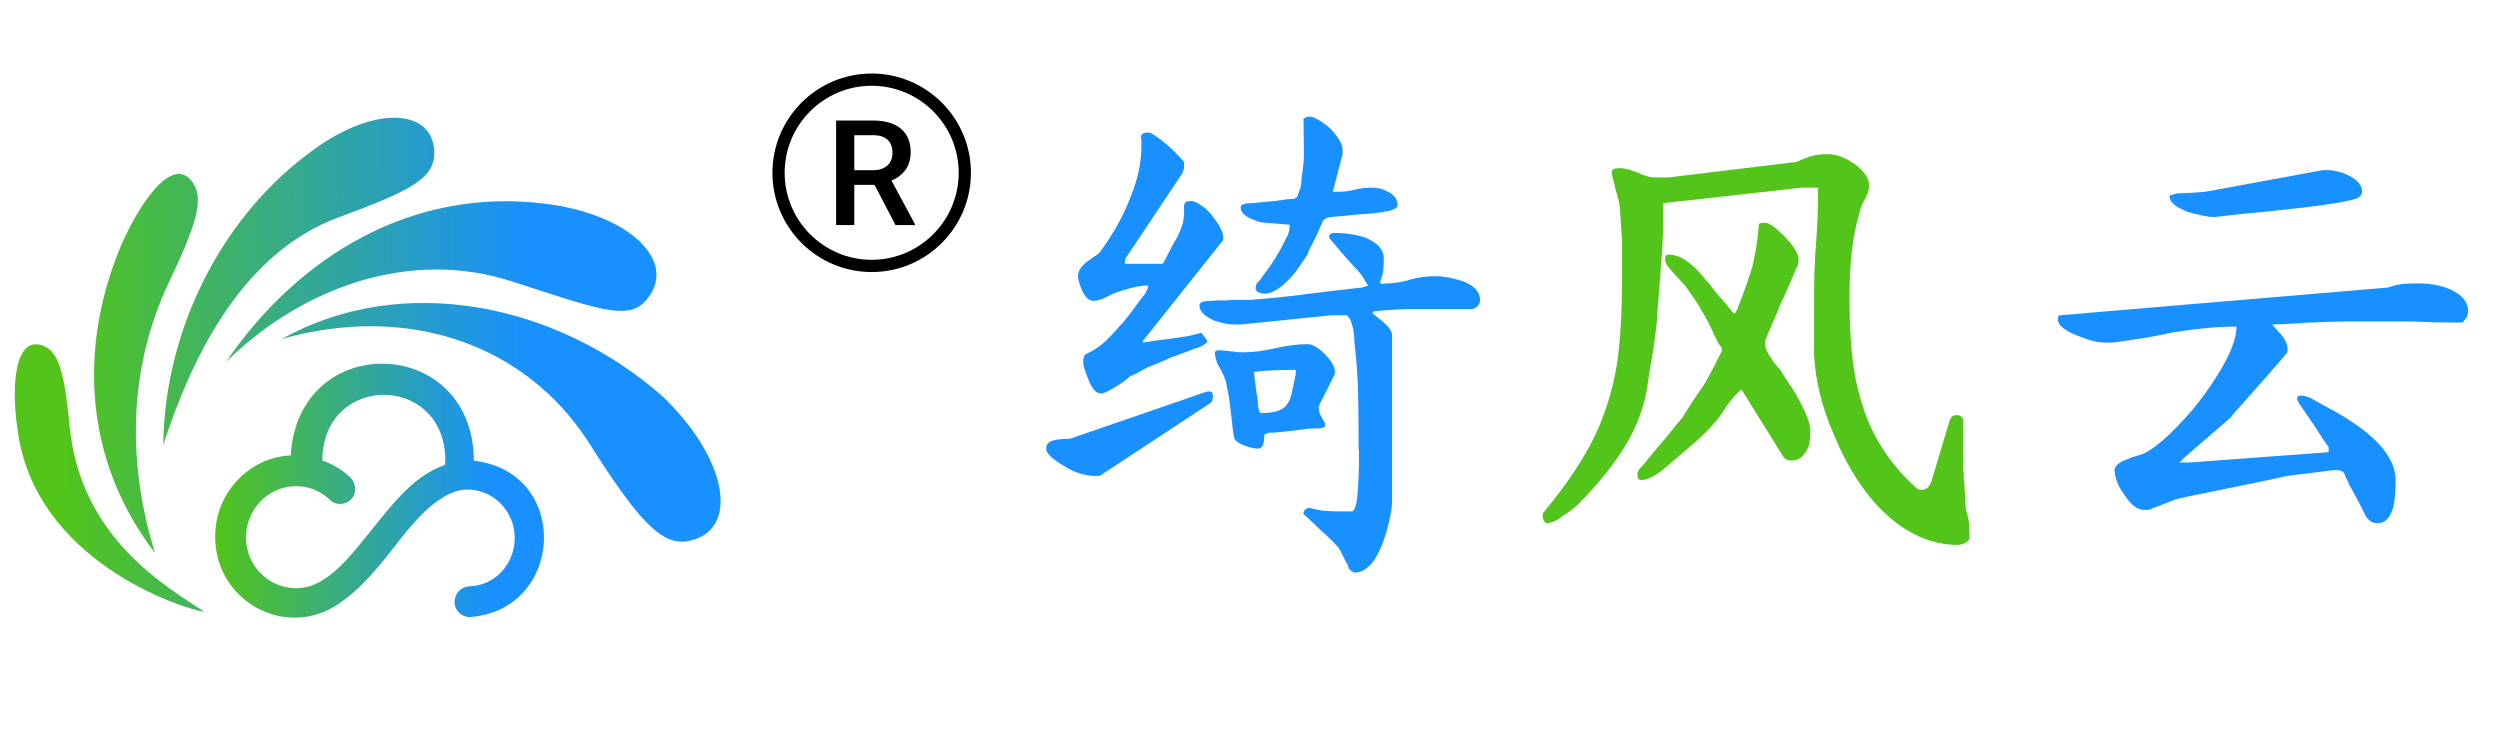 <svg xmlns="http://www.w3.org/2000/svg" xmlns:xlink="http://www.w3.org/1999/xlink" width="680" zoomAndPan="magnify" viewBox="0 0 510 150" height="200" preserveAspectRatio="xMidYMid meet" version="1.2"><defs><clipPath id="24bcd32b97"><path d="M 157.574 15 L 198.074 15 L 198.074 55.5 L 157.574 55.5 Z M 157.574 15 "/></clipPath><clipPath id="d4a91c4dfc"><path d="M 57 61 L 148 61 L 148 111 L 57 111 Z M 57 61 "/></clipPath><clipPath id="1e06dda464"><path d="M 57.48 69.148 C 83.609 61.801 107.219 70.469 119.91 89.969 C 129.961 105.84 134.789 111.328 140.281 110.398 C 151.109 108.391 148.5 93.57 135.059 80.762 C 113.25 61.68 81.898 55.531 57.48 69.148 Z M 57.48 69.148 "/></clipPath><linearGradient x1="501.737" gradientTransform="matrix(0.3,0,0,-0.3,0,-88.8)" y1="-580.961" x2="190.196" gradientUnits="userSpaceOnUse" y2="-586.379" id="374436b808"><stop style="stop-color:#1890ff;stop-opacity:1;" offset="0"/><stop style="stop-color:#1890ff;stop-opacity:1;" offset="0.01"/><stop style="stop-color:#1890ff;stop-opacity:1;" offset="0.25"/><stop style="stop-color:#1890ff;stop-opacity:1;" offset="0.375"/><stop style="stop-color:#1890ff;stop-opacity:1;" offset="0.438"/><stop style="stop-color:#1890ff;stop-opacity:1;" offset="0.445"/><stop style="stop-color:#1890fe;stop-opacity:1;" offset="0.449"/><stop style="stop-color:#1890fd;stop-opacity:1;" offset="0.453"/><stop style="stop-color:#1991fc;stop-opacity:1;" offset="0.457"/><stop style="stop-color:#1991fb;stop-opacity:1;" offset="0.461"/><stop style="stop-color:#1991fb;stop-opacity:1;" offset="0.465"/><stop style="stop-color:#1991fa;stop-opacity:1;" offset="0.469"/><stop style="stop-color:#1a91f9;stop-opacity:1;" offset="0.473"/><stop style="stop-color:#1a92f8;stop-opacity:1;" offset="0.477"/><stop style="stop-color:#1a92f7;stop-opacity:1;" offset="0.48"/><stop style="stop-color:#1a92f6;stop-opacity:1;" offset="0.484"/><stop style="stop-color:#1a92f5;stop-opacity:1;" offset="0.488"/><stop style="stop-color:#1b92f4;stop-opacity:1;" offset="0.492"/><stop style="stop-color:#1b93f4;stop-opacity:1;" offset="0.496"/><stop style="stop-color:#1b93f3;stop-opacity:1;" offset="0.5"/><stop style="stop-color:#1b93f2;stop-opacity:1;" offset="0.504"/><stop style="stop-color:#1c93f1;stop-opacity:1;" offset="0.508"/><stop style="stop-color:#1c93f0;stop-opacity:1;" offset="0.512"/><stop style="stop-color:#1c94ef;stop-opacity:1;" offset="0.516"/><stop style="stop-color:#1c94ee;stop-opacity:1;" offset="0.52"/><stop style="stop-color:#1c94ee;stop-opacity:1;" offset="0.523"/><stop style="stop-color:#1d94ed;stop-opacity:1;" offset="0.527"/><stop style="stop-color:#1d94ec;stop-opacity:1;" offset="0.531"/><stop style="stop-color:#1d95eb;stop-opacity:1;" offset="0.535"/><stop style="stop-color:#1d95ea;stop-opacity:1;" offset="0.539"/><stop style="stop-color:#1e95e9;stop-opacity:1;" offset="0.543"/><stop style="stop-color:#1e95e8;stop-opacity:1;" offset="0.547"/><stop style="stop-color:#1e95e7;stop-opacity:1;" offset="0.551"/><stop style="stop-color:#1e96e7;stop-opacity:1;" offset="0.555"/><stop style="stop-color:#1e96e6;stop-opacity:1;" offset="0.559"/><stop style="stop-color:#1f96e5;stop-opacity:1;" offset="0.562"/><stop style="stop-color:#1f96e4;stop-opacity:1;" offset="0.566"/><stop style="stop-color:#1f96e3;stop-opacity:1;" offset="0.57"/><stop style="stop-color:#1f97e2;stop-opacity:1;" offset="0.574"/><stop style="stop-color:#1f97e1;stop-opacity:1;" offset="0.578"/><stop style="stop-color:#2097e0;stop-opacity:1;" offset="0.582"/><stop style="stop-color:#2097e0;stop-opacity:1;" offset="0.586"/><stop style="stop-color:#2097df;stop-opacity:1;" offset="0.59"/><stop style="stop-color:#2098de;stop-opacity:1;" offset="0.594"/><stop style="stop-color:#2198dd;stop-opacity:1;" offset="0.598"/><stop style="stop-color:#2198dc;stop-opacity:1;" offset="0.602"/><stop style="stop-color:#2198db;stop-opacity:1;" offset="0.605"/><stop style="stop-color:#2198da;stop-opacity:1;" offset="0.609"/><stop style="stop-color:#2199da;stop-opacity:1;" offset="0.613"/><stop style="stop-color:#2299d9;stop-opacity:1;" offset="0.617"/><stop style="stop-color:#2299d8;stop-opacity:1;" offset="0.621"/><stop style="stop-color:#2299d7;stop-opacity:1;" offset="0.625"/><stop style="stop-color:#2299d6;stop-opacity:1;" offset="0.629"/><stop style="stop-color:#239ad5;stop-opacity:1;" offset="0.633"/><stop style="stop-color:#239ad4;stop-opacity:1;" offset="0.637"/><stop style="stop-color:#239ad3;stop-opacity:1;" offset="0.641"/><stop style="stop-color:#239ad3;stop-opacity:1;" offset="0.645"/><stop style="stop-color:#239ad2;stop-opacity:1;" offset="0.648"/><stop style="stop-color:#249bd1;stop-opacity:1;" offset="0.652"/><stop style="stop-color:#249bd0;stop-opacity:1;" offset="0.656"/><stop style="stop-color:#249bcf;stop-opacity:1;" offset="0.66"/><stop style="stop-color:#249bce;stop-opacity:1;" offset="0.664"/><stop style="stop-color:#259bcd;stop-opacity:1;" offset="0.668"/><stop style="stop-color:#259ccc;stop-opacity:1;" offset="0.672"/><stop style="stop-color:#259ccc;stop-opacity:1;" offset="0.676"/><stop style="stop-color:#259ccb;stop-opacity:1;" offset="0.68"/><stop style="stop-color:#259cca;stop-opacity:1;" offset="0.684"/><stop style="stop-color:#269cc9;stop-opacity:1;" offset="0.688"/><stop style="stop-color:#269dc8;stop-opacity:1;" offset="0.691"/><stop style="stop-color:#269dc7;stop-opacity:1;" offset="0.695"/><stop style="stop-color:#269dc6;stop-opacity:1;" offset="0.699"/><stop style="stop-color:#279dc6;stop-opacity:1;" offset="0.703"/><stop style="stop-color:#279dc5;stop-opacity:1;" offset="0.707"/><stop style="stop-color:#279ec4;stop-opacity:1;" offset="0.711"/><stop style="stop-color:#279ec3;stop-opacity:1;" offset="0.715"/><stop style="stop-color:#279ec2;stop-opacity:1;" offset="0.719"/><stop style="stop-color:#289ec1;stop-opacity:1;" offset="0.723"/><stop style="stop-color:#289ec0;stop-opacity:1;" offset="0.727"/><stop style="stop-color:#289fbf;stop-opacity:1;" offset="0.73"/><stop style="stop-color:#289fbf;stop-opacity:1;" offset="0.734"/><stop style="stop-color:#299fbe;stop-opacity:1;" offset="0.738"/><stop style="stop-color:#299fbd;stop-opacity:1;" offset="0.742"/><stop style="stop-color:#299fbc;stop-opacity:1;" offset="0.746"/><stop style="stop-color:#299fbb;stop-opacity:1;" offset="0.75"/><stop style="stop-color:#29a0ba;stop-opacity:1;" offset="0.754"/><stop style="stop-color:#2aa0b9;stop-opacity:1;" offset="0.758"/><stop style="stop-color:#2aa0b8;stop-opacity:1;" offset="0.762"/><stop style="stop-color:#2aa0b8;stop-opacity:1;" offset="0.766"/><stop style="stop-color:#2aa0b7;stop-opacity:1;" offset="0.77"/><stop style="stop-color:#2ba1b6;stop-opacity:1;" offset="0.773"/><stop style="stop-color:#2ba1b5;stop-opacity:1;" offset="0.777"/><stop style="stop-color:#2ba1b4;stop-opacity:1;" offset="0.781"/><stop style="stop-color:#2ba1b3;stop-opacity:1;" offset="0.785"/><stop style="stop-color:#2ba1b2;stop-opacity:1;" offset="0.789"/><stop style="stop-color:#2ca2b2;stop-opacity:1;" offset="0.793"/><stop style="stop-color:#2ca2b1;stop-opacity:1;" offset="0.797"/><stop style="stop-color:#2ca2b0;stop-opacity:1;" offset="0.801"/><stop style="stop-color:#2ca2af;stop-opacity:1;" offset="0.805"/><stop style="stop-color:#2da2ae;stop-opacity:1;" offset="0.809"/><stop style="stop-color:#2da3ad;stop-opacity:1;" offset="0.812"/><stop style="stop-color:#2da3ac;stop-opacity:1;" offset="0.816"/><stop style="stop-color:#2da3ab;stop-opacity:1;" offset="0.82"/><stop style="stop-color:#2da3ab;stop-opacity:1;" offset="0.824"/><stop style="stop-color:#2ea3aa;stop-opacity:1;" offset="0.828"/><stop style="stop-color:#2ea4a9;stop-opacity:1;" offset="0.832"/><stop style="stop-color:#2ea4a8;stop-opacity:1;" offset="0.836"/><stop style="stop-color:#2ea4a7;stop-opacity:1;" offset="0.84"/><stop style="stop-color:#2fa4a6;stop-opacity:1;" offset="0.844"/><stop style="stop-color:#2fa4a5;stop-opacity:1;" offset="0.848"/><stop style="stop-color:#2fa5a4;stop-opacity:1;" offset="0.852"/><stop style="stop-color:#2fa5a4;stop-opacity:1;" offset="0.855"/><stop style="stop-color:#2fa5a3;stop-opacity:1;" offset="0.859"/><stop style="stop-color:#30a5a2;stop-opacity:1;" offset="0.863"/><stop style="stop-color:#30a5a1;stop-opacity:1;" offset="0.867"/><stop style="stop-color:#30a6a0;stop-opacity:1;" offset="0.871"/><stop style="stop-color:#30a69f;stop-opacity:1;" offset="0.875"/><stop style="stop-color:#30a69e;stop-opacity:1;" offset="0.879"/><stop style="stop-color:#31a69e;stop-opacity:1;" offset="0.883"/><stop style="stop-color:#31a69d;stop-opacity:1;" offset="0.887"/><stop style="stop-color:#31a79c;stop-opacity:1;" offset="0.891"/><stop style="stop-color:#31a79b;stop-opacity:1;" offset="0.895"/><stop style="stop-color:#32a79a;stop-opacity:1;" offset="0.898"/><stop style="stop-color:#32a799;stop-opacity:1;" offset="0.902"/><stop style="stop-color:#32a798;stop-opacity:1;" offset="0.906"/><stop style="stop-color:#32a897;stop-opacity:1;" offset="0.91"/><stop style="stop-color:#32a897;stop-opacity:1;" offset="0.914"/><stop style="stop-color:#33a896;stop-opacity:1;" offset="0.918"/><stop style="stop-color:#33a895;stop-opacity:1;" offset="0.922"/><stop style="stop-color:#33a894;stop-opacity:1;" offset="0.926"/><stop style="stop-color:#33a993;stop-opacity:1;" offset="0.93"/><stop style="stop-color:#34a992;stop-opacity:1;" offset="0.934"/><stop style="stop-color:#34a991;stop-opacity:1;" offset="0.938"/><stop style="stop-color:#34a990;stop-opacity:1;" offset="0.941"/><stop style="stop-color:#34a990;stop-opacity:1;" offset="0.945"/><stop style="stop-color:#34aa8f;stop-opacity:1;" offset="0.949"/><stop style="stop-color:#35aa8e;stop-opacity:1;" offset="0.953"/><stop style="stop-color:#35aa8d;stop-opacity:1;" offset="0.957"/><stop style="stop-color:#35aa8c;stop-opacity:1;" offset="0.961"/><stop style="stop-color:#35aa8b;stop-opacity:1;" offset="0.965"/><stop style="stop-color:#36ab8a;stop-opacity:1;" offset="0.969"/><stop style="stop-color:#36ab8a;stop-opacity:1;" offset="0.973"/><stop style="stop-color:#36ab89;stop-opacity:1;" offset="0.977"/><stop style="stop-color:#36ab88;stop-opacity:1;" offset="0.98"/><stop style="stop-color:#36ab87;stop-opacity:1;" offset="0.984"/><stop style="stop-color:#37ac86;stop-opacity:1;" offset="0.988"/><stop style="stop-color:#37ac85;stop-opacity:1;" offset="0.992"/><stop style="stop-color:#37ac84;stop-opacity:1;" offset="0.996"/><stop style="stop-color:#37ac83;stop-opacity:1;" offset="1"/></linearGradient><clipPath id="4b7b81cd96"><path d="M 46 41 L 134 41 L 134 74 L 46 74 Z M 46 41 "/></clipPath><clipPath id="a476b50ae6"><path d="M 46.109 73.828 C 61.922 58.352 83.852 50.73 104.488 57.422 C 121.352 62.879 127.859 65.43 131.52 61.559 C 138.84 53.672 128.641 43.68 111.148 41.551 C 84.238 38.191 60.988 52.051 46.109 73.828 Z M 46.109 73.828 "/></clipPath><linearGradient x1="463.85" gradientTransform="matrix(0.3,0,0,-0.3,0,-88.8)" y1="-483.658" x2="152.778" gradientUnits="userSpaceOnUse" y2="-489.067" id="cce8297d75"><stop style="stop-color:#1890ff;stop-opacity:1;" offset="0"/><stop style="stop-color:#1890ff;stop-opacity:1;" offset="0.007"/><stop style="stop-color:#1890ff;stop-opacity:1;" offset="0.25"/><stop style="stop-color:#1890ff;stop-opacity:1;" offset="0.312"/><stop style="stop-color:#1890ff;stop-opacity:1;" offset="0.328"/><stop style="stop-color:#1890fe;stop-opacity:1;" offset="0.332"/><stop style="stop-color:#1890fe;stop-opacity:1;" offset="0.336"/><stop style="stop-color:#1991fd;stop-opacity:1;" offset="0.34"/><stop style="stop-color:#1991fc;stop-opacity:1;" offset="0.344"/><stop style="stop-color:#1991fb;stop-opacity:1;" offset="0.348"/><stop style="stop-color:#1991fa;stop-opacity:1;" offset="0.352"/><stop style="stop-color:#1991f9;stop-opacity:1;" offset="0.355"/><stop style="stop-color:#1a92f8;stop-opacity:1;" offset="0.359"/><stop style="stop-color:#1a92f7;stop-opacity:1;" offset="0.363"/><stop style="stop-color:#1a92f7;stop-opacity:1;" offset="0.367"/><stop style="stop-color:#1a92f6;stop-opacity:1;" offset="0.371"/><stop style="stop-color:#1b92f5;stop-opacity:1;" offset="0.375"/><stop style="stop-color:#1b93f4;stop-opacity:1;" offset="0.379"/><stop style="stop-color:#1b93f3;stop-opacity:1;" offset="0.383"/><stop style="stop-color:#1b93f2;stop-opacity:1;" offset="0.387"/><stop style="stop-color:#1b93f1;stop-opacity:1;" offset="0.391"/><stop style="stop-color:#1c93f0;stop-opacity:1;" offset="0.395"/><stop style="stop-color:#1c94f0;stop-opacity:1;" offset="0.398"/><stop style="stop-color:#1c94ef;stop-opacity:1;" offset="0.402"/><stop style="stop-color:#1c94ee;stop-opacity:1;" offset="0.406"/><stop style="stop-color:#1d94ed;stop-opacity:1;" offset="0.41"/><stop style="stop-color:#1d94ec;stop-opacity:1;" offset="0.414"/><stop style="stop-color:#1d95eb;stop-opacity:1;" offset="0.418"/><stop style="stop-color:#1d95ea;stop-opacity:1;" offset="0.422"/><stop style="stop-color:#1d95ea;stop-opacity:1;" offset="0.426"/><stop style="stop-color:#1e95e9;stop-opacity:1;" offset="0.43"/><stop style="stop-color:#1e95e8;stop-opacity:1;" offset="0.434"/><stop style="stop-color:#1e96e7;stop-opacity:1;" offset="0.438"/><stop style="stop-color:#1e96e6;stop-opacity:1;" offset="0.441"/><stop style="stop-color:#1f96e5;stop-opacity:1;" offset="0.445"/><stop style="stop-color:#1f96e4;stop-opacity:1;" offset="0.449"/><stop style="stop-color:#1f96e3;stop-opacity:1;" offset="0.453"/><stop style="stop-color:#1f97e3;stop-opacity:1;" offset="0.457"/><stop style="stop-color:#1f97e2;stop-opacity:1;" offset="0.461"/><stop style="stop-color:#2097e1;stop-opacity:1;" offset="0.465"/><stop style="stop-color:#2097e0;stop-opacity:1;" offset="0.469"/><stop style="stop-color:#2097df;stop-opacity:1;" offset="0.473"/><stop style="stop-color:#2098de;stop-opacity:1;" offset="0.477"/><stop style="stop-color:#2198dd;stop-opacity:1;" offset="0.48"/><stop style="stop-color:#2198dd;stop-opacity:1;" offset="0.484"/><stop style="stop-color:#2198dc;stop-opacity:1;" offset="0.488"/><stop style="stop-color:#2198db;stop-opacity:1;" offset="0.492"/><stop style="stop-color:#2198da;stop-opacity:1;" offset="0.496"/><stop style="stop-color:#2299d9;stop-opacity:1;" offset="0.5"/><stop style="stop-color:#2299d8;stop-opacity:1;" offset="0.504"/><stop style="stop-color:#2299d7;stop-opacity:1;" offset="0.508"/><stop style="stop-color:#2299d6;stop-opacity:1;" offset="0.512"/><stop style="stop-color:#2299d6;stop-opacity:1;" offset="0.516"/><stop style="stop-color:#239ad5;stop-opacity:1;" offset="0.52"/><stop style="stop-color:#239ad4;stop-opacity:1;" offset="0.523"/><stop style="stop-color:#239ad3;stop-opacity:1;" offset="0.527"/><stop style="stop-color:#239ad2;stop-opacity:1;" offset="0.531"/><stop style="stop-color:#249ad1;stop-opacity:1;" offset="0.535"/><stop style="stop-color:#249bd0;stop-opacity:1;" offset="0.539"/><stop style="stop-color:#249bcf;stop-opacity:1;" offset="0.543"/><stop style="stop-color:#249bcf;stop-opacity:1;" offset="0.547"/><stop style="stop-color:#249bce;stop-opacity:1;" offset="0.551"/><stop style="stop-color:#259bcd;stop-opacity:1;" offset="0.555"/><stop style="stop-color:#259ccc;stop-opacity:1;" offset="0.559"/><stop style="stop-color:#259ccb;stop-opacity:1;" offset="0.562"/><stop style="stop-color:#259cca;stop-opacity:1;" offset="0.566"/><stop style="stop-color:#269cc9;stop-opacity:1;" offset="0.57"/><stop style="stop-color:#269cc9;stop-opacity:1;" offset="0.574"/><stop style="stop-color:#269dc8;stop-opacity:1;" offset="0.578"/><stop style="stop-color:#269dc7;stop-opacity:1;" offset="0.582"/><stop style="stop-color:#269dc6;stop-opacity:1;" offset="0.586"/><stop style="stop-color:#279dc5;stop-opacity:1;" offset="0.59"/><stop style="stop-color:#279dc4;stop-opacity:1;" offset="0.594"/><stop style="stop-color:#279ec3;stop-opacity:1;" offset="0.598"/><stop style="stop-color:#279ec2;stop-opacity:1;" offset="0.602"/><stop style="stop-color:#289ec2;stop-opacity:1;" offset="0.605"/><stop style="stop-color:#289ec1;stop-opacity:1;" offset="0.609"/><stop style="stop-color:#289ec0;stop-opacity:1;" offset="0.613"/><stop style="stop-color:#289fbf;stop-opacity:1;" offset="0.617"/><stop style="stop-color:#289fbe;stop-opacity:1;" offset="0.621"/><stop style="stop-color:#299fbd;stop-opacity:1;" offset="0.625"/><stop style="stop-color:#299fbc;stop-opacity:1;" offset="0.629"/><stop style="stop-color:#299fbc;stop-opacity:1;" offset="0.633"/><stop style="stop-color:#29a0bb;stop-opacity:1;" offset="0.637"/><stop style="stop-color:#2aa0ba;stop-opacity:1;" offset="0.641"/><stop style="stop-color:#2aa0b9;stop-opacity:1;" offset="0.645"/><stop style="stop-color:#2aa0b8;stop-opacity:1;" offset="0.648"/><stop style="stop-color:#2aa0b7;stop-opacity:1;" offset="0.652"/><stop style="stop-color:#2aa1b6;stop-opacity:1;" offset="0.656"/><stop style="stop-color:#2ba1b5;stop-opacity:1;" offset="0.66"/><stop style="stop-color:#2ba1b5;stop-opacity:1;" offset="0.664"/><stop style="stop-color:#2ba1b4;stop-opacity:1;" offset="0.668"/><stop style="stop-color:#2ba1b3;stop-opacity:1;" offset="0.672"/><stop style="stop-color:#2ca2b2;stop-opacity:1;" offset="0.676"/><stop style="stop-color:#2ca2b1;stop-opacity:1;" offset="0.68"/><stop style="stop-color:#2ca2b0;stop-opacity:1;" offset="0.684"/><stop style="stop-color:#2ca2af;stop-opacity:1;" offset="0.688"/><stop style="stop-color:#2ca2af;stop-opacity:1;" offset="0.691"/><stop style="stop-color:#2da3ae;stop-opacity:1;" offset="0.695"/><stop style="stop-color:#2da3ad;stop-opacity:1;" offset="0.699"/><stop style="stop-color:#2da3ac;stop-opacity:1;" offset="0.703"/><stop style="stop-color:#2da3ab;stop-opacity:1;" offset="0.707"/><stop style="stop-color:#2ea3aa;stop-opacity:1;" offset="0.711"/><stop style="stop-color:#2ea4a9;stop-opacity:1;" offset="0.715"/><stop style="stop-color:#2ea4a8;stop-opacity:1;" offset="0.719"/><stop style="stop-color:#2ea4a8;stop-opacity:1;" offset="0.723"/><stop style="stop-color:#2ea4a7;stop-opacity:1;" offset="0.727"/><stop style="stop-color:#2fa4a6;stop-opacity:1;" offset="0.73"/><stop style="stop-color:#2fa5a5;stop-opacity:1;" offset="0.734"/><stop style="stop-color:#2fa5a4;stop-opacity:1;" offset="0.738"/><stop style="stop-color:#2fa5a3;stop-opacity:1;" offset="0.742"/><stop style="stop-color:#2fa5a2;stop-opacity:1;" offset="0.746"/><stop style="stop-color:#30a5a1;stop-opacity:1;" offset="0.75"/><stop style="stop-color:#30a6a1;stop-opacity:1;" offset="0.754"/><stop style="stop-color:#30a6a0;stop-opacity:1;" offset="0.758"/><stop style="stop-color:#30a69f;stop-opacity:1;" offset="0.762"/><stop style="stop-color:#31a69e;stop-opacity:1;" offset="0.766"/><stop style="stop-color:#31a69d;stop-opacity:1;" offset="0.77"/><stop style="stop-color:#31a69c;stop-opacity:1;" offset="0.773"/><stop style="stop-color:#31a79b;stop-opacity:1;" offset="0.777"/><stop style="stop-color:#31a79b;stop-opacity:1;" offset="0.781"/><stop style="stop-color:#32a79a;stop-opacity:1;" offset="0.785"/><stop style="stop-color:#32a799;stop-opacity:1;" offset="0.789"/><stop style="stop-color:#32a798;stop-opacity:1;" offset="0.793"/><stop style="stop-color:#32a897;stop-opacity:1;" offset="0.797"/><stop style="stop-color:#33a896;stop-opacity:1;" offset="0.801"/><stop style="stop-color:#33a895;stop-opacity:1;" offset="0.805"/><stop style="stop-color:#33a894;stop-opacity:1;" offset="0.809"/><stop style="stop-color:#33a894;stop-opacity:1;" offset="0.812"/><stop style="stop-color:#33a993;stop-opacity:1;" offset="0.816"/><stop style="stop-color:#34a992;stop-opacity:1;" offset="0.82"/><stop style="stop-color:#34a991;stop-opacity:1;" offset="0.824"/><stop style="stop-color:#34a990;stop-opacity:1;" offset="0.828"/><stop style="stop-color:#34a98f;stop-opacity:1;" offset="0.832"/><stop style="stop-color:#35aa8e;stop-opacity:1;" offset="0.836"/><stop style="stop-color:#35aa8e;stop-opacity:1;" offset="0.84"/><stop style="stop-color:#35aa8d;stop-opacity:1;" offset="0.844"/><stop style="stop-color:#35aa8c;stop-opacity:1;" offset="0.848"/><stop style="stop-color:#35aa8b;stop-opacity:1;" offset="0.852"/><stop style="stop-color:#36ab8a;stop-opacity:1;" offset="0.855"/><stop style="stop-color:#36ab89;stop-opacity:1;" offset="0.859"/><stop style="stop-color:#36ab88;stop-opacity:1;" offset="0.863"/><stop style="stop-color:#36ab87;stop-opacity:1;" offset="0.867"/><stop style="stop-color:#37ab87;stop-opacity:1;" offset="0.871"/><stop style="stop-color:#37ac86;stop-opacity:1;" offset="0.875"/><stop style="stop-color:#37ac85;stop-opacity:1;" offset="0.879"/><stop style="stop-color:#37ac84;stop-opacity:1;" offset="0.883"/><stop style="stop-color:#37ac83;stop-opacity:1;" offset="0.887"/><stop style="stop-color:#38ac82;stop-opacity:1;" offset="0.891"/><stop style="stop-color:#38ad81;stop-opacity:1;" offset="0.895"/><stop style="stop-color:#38ad80;stop-opacity:1;" offset="0.898"/><stop style="stop-color:#38ad80;stop-opacity:1;" offset="0.902"/><stop style="stop-color:#39ad7f;stop-opacity:1;" offset="0.906"/><stop style="stop-color:#39ad7e;stop-opacity:1;" offset="0.91"/><stop style="stop-color:#39ae7d;stop-opacity:1;" offset="0.914"/><stop style="stop-color:#39ae7c;stop-opacity:1;" offset="0.918"/><stop style="stop-color:#39ae7b;stop-opacity:1;" offset="0.922"/><stop style="stop-color:#3aae7a;stop-opacity:1;" offset="0.926"/><stop style="stop-color:#3aae7a;stop-opacity:1;" offset="0.93"/><stop style="stop-color:#3aaf79;stop-opacity:1;" offset="0.934"/><stop style="stop-color:#3aaf78;stop-opacity:1;" offset="0.938"/><stop style="stop-color:#3baf77;stop-opacity:1;" offset="0.941"/><stop style="stop-color:#3baf76;stop-opacity:1;" offset="0.945"/><stop style="stop-color:#3baf75;stop-opacity:1;" offset="0.949"/><stop style="stop-color:#3bb074;stop-opacity:1;" offset="0.953"/><stop style="stop-color:#3bb073;stop-opacity:1;" offset="0.957"/><stop style="stop-color:#3cb073;stop-opacity:1;" offset="0.961"/><stop style="stop-color:#3cb072;stop-opacity:1;" offset="0.965"/><stop style="stop-color:#3cb071;stop-opacity:1;" offset="0.969"/><stop style="stop-color:#3cb170;stop-opacity:1;" offset="0.973"/><stop style="stop-color:#3cb16f;stop-opacity:1;" offset="0.977"/><stop style="stop-color:#3db16e;stop-opacity:1;" offset="0.98"/><stop style="stop-color:#3db16d;stop-opacity:1;" offset="0.984"/><stop style="stop-color:#3db16d;stop-opacity:1;" offset="0.988"/><stop style="stop-color:#3db26c;stop-opacity:1;" offset="0.992"/><stop style="stop-color:#3eb26b;stop-opacity:1;" offset="0.996"/><stop style="stop-color:#3eb26a;stop-opacity:1;" offset="1"/></linearGradient><clipPath id="6aaf881d48"><path d="M 33 24 L 89 24 L 89 91 L 33 91 Z M 33 24 "/></clipPath><clipPath id="2e92f7d941"><path d="M 33.301 90.781 C 39.449 71.82 49.891 51.391 69.09 44.34 C 83.73 38.879 89.07 36.449 88.559 30.449 C 87.898 22.441 76.801 21.359 64.262 30.328 C 45.328 43.801 33.57 67.141 33.301 90.781 Z M 33.301 90.781 "/></clipPath><linearGradient x1="298.956" gradientTransform="matrix(0.3,0,0,-0.3,0,-88.8)" y1="-485.397" x2="109.089" gradientUnits="userSpaceOnUse" y2="-488.699" id="e901e0fe42"><stop style="stop-color:#239ad2;stop-opacity:1;" offset="0"/><stop style="stop-color:#239ad2;stop-opacity:1;" offset="0.004"/><stop style="stop-color:#249ad1;stop-opacity:1;" offset="0.008"/><stop style="stop-color:#249bd1;stop-opacity:1;" offset="0.012"/><stop style="stop-color:#249bd0;stop-opacity:1;" offset="0.016"/><stop style="stop-color:#249bd0;stop-opacity:1;" offset="0.02"/><stop style="stop-color:#249bcf;stop-opacity:1;" offset="0.023"/><stop style="stop-color:#249bcf;stop-opacity:1;" offset="0.027"/><stop style="stop-color:#249bce;stop-opacity:1;" offset="0.031"/><stop style="stop-color:#259bce;stop-opacity:1;" offset="0.035"/><stop style="stop-color:#259bcd;stop-opacity:1;" offset="0.039"/><stop style="stop-color:#259ccd;stop-opacity:1;" offset="0.043"/><stop style="stop-color:#259ccc;stop-opacity:1;" offset="0.047"/><stop style="stop-color:#259ccb;stop-opacity:1;" offset="0.051"/><stop style="stop-color:#259ccb;stop-opacity:1;" offset="0.055"/><stop style="stop-color:#259cca;stop-opacity:1;" offset="0.059"/><stop style="stop-color:#259cca;stop-opacity:1;" offset="0.062"/><stop style="stop-color:#269cc9;stop-opacity:1;" offset="0.066"/><stop style="stop-color:#269cc9;stop-opacity:1;" offset="0.07"/><stop style="stop-color:#269dc8;stop-opacity:1;" offset="0.074"/><stop style="stop-color:#269dc8;stop-opacity:1;" offset="0.078"/><stop style="stop-color:#269dc7;stop-opacity:1;" offset="0.082"/><stop style="stop-color:#269dc7;stop-opacity:1;" offset="0.086"/><stop style="stop-color:#269dc6;stop-opacity:1;" offset="0.09"/><stop style="stop-color:#279dc6;stop-opacity:1;" offset="0.094"/><stop style="stop-color:#279dc5;stop-opacity:1;" offset="0.098"/><stop style="stop-color:#279dc5;stop-opacity:1;" offset="0.102"/><stop style="stop-color:#279dc4;stop-opacity:1;" offset="0.105"/><stop style="stop-color:#279ec4;stop-opacity:1;" offset="0.109"/><stop style="stop-color:#279ec3;stop-opacity:1;" offset="0.113"/><stop style="stop-color:#279ec2;stop-opacity:1;" offset="0.117"/><stop style="stop-color:#279ec2;stop-opacity:1;" offset="0.121"/><stop style="stop-color:#289ec1;stop-opacity:1;" offset="0.125"/><stop style="stop-color:#289ec1;stop-opacity:1;" offset="0.129"/><stop style="stop-color:#289ec0;stop-opacity:1;" offset="0.133"/><stop style="stop-color:#289ec0;stop-opacity:1;" offset="0.137"/><stop style="stop-color:#289fbf;stop-opacity:1;" offset="0.141"/><stop style="stop-color:#289fbf;stop-opacity:1;" offset="0.145"/><stop style="stop-color:#289fbe;stop-opacity:1;" offset="0.148"/><stop style="stop-color:#299fbe;stop-opacity:1;" offset="0.152"/><stop style="stop-color:#299fbd;stop-opacity:1;" offset="0.156"/><stop style="stop-color:#299fbd;stop-opacity:1;" offset="0.16"/><stop style="stop-color:#299fbc;stop-opacity:1;" offset="0.164"/><stop style="stop-color:#299fbc;stop-opacity:1;" offset="0.168"/><stop style="stop-color:#29a0bb;stop-opacity:1;" offset="0.172"/><stop style="stop-color:#29a0bb;stop-opacity:1;" offset="0.176"/><stop style="stop-color:#29a0ba;stop-opacity:1;" offset="0.18"/><stop style="stop-color:#2aa0b9;stop-opacity:1;" offset="0.184"/><stop style="stop-color:#2aa0b9;stop-opacity:1;" offset="0.188"/><stop style="stop-color:#2aa0b8;stop-opacity:1;" offset="0.191"/><stop style="stop-color:#2aa0b8;stop-opacity:1;" offset="0.195"/><stop style="stop-color:#2aa0b7;stop-opacity:1;" offset="0.199"/><stop style="stop-color:#2aa0b7;stop-opacity:1;" offset="0.203"/><stop style="stop-color:#2aa1b6;stop-opacity:1;" offset="0.207"/><stop style="stop-color:#2ba1b6;stop-opacity:1;" offset="0.211"/><stop style="stop-color:#2ba1b5;stop-opacity:1;" offset="0.215"/><stop style="stop-color:#2ba1b5;stop-opacity:1;" offset="0.219"/><stop style="stop-color:#2ba1b4;stop-opacity:1;" offset="0.223"/><stop style="stop-color:#2ba1b4;stop-opacity:1;" offset="0.227"/><stop style="stop-color:#2ba1b3;stop-opacity:1;" offset="0.23"/><stop style="stop-color:#2ba1b3;stop-opacity:1;" offset="0.234"/><stop style="stop-color:#2ca2b2;stop-opacity:1;" offset="0.238"/><stop style="stop-color:#2ca2b1;stop-opacity:1;" offset="0.242"/><stop style="stop-color:#2ca2b1;stop-opacity:1;" offset="0.246"/><stop style="stop-color:#2ca2b0;stop-opacity:1;" offset="0.25"/><stop style="stop-color:#2ca2b0;stop-opacity:1;" offset="0.254"/><stop style="stop-color:#2ca2af;stop-opacity:1;" offset="0.258"/><stop style="stop-color:#2ca2af;stop-opacity:1;" offset="0.262"/><stop style="stop-color:#2ca2ae;stop-opacity:1;" offset="0.266"/><stop style="stop-color:#2da3ae;stop-opacity:1;" offset="0.27"/><stop style="stop-color:#2da3ad;stop-opacity:1;" offset="0.273"/><stop style="stop-color:#2da3ad;stop-opacity:1;" offset="0.277"/><stop style="stop-color:#2da3ac;stop-opacity:1;" offset="0.281"/><stop style="stop-color:#2da3ac;stop-opacity:1;" offset="0.285"/><stop style="stop-color:#2da3ab;stop-opacity:1;" offset="0.289"/><stop style="stop-color:#2da3ab;stop-opacity:1;" offset="0.293"/><stop style="stop-color:#2ea3aa;stop-opacity:1;" offset="0.297"/><stop style="stop-color:#2ea3aa;stop-opacity:1;" offset="0.301"/><stop style="stop-color:#2ea4a9;stop-opacity:1;" offset="0.305"/><stop style="stop-color:#2ea4a8;stop-opacity:1;" offset="0.309"/><stop style="stop-color:#2ea4a8;stop-opacity:1;" offset="0.312"/><stop style="stop-color:#2ea4a7;stop-opacity:1;" offset="0.316"/><stop style="stop-color:#2ea4a7;stop-opacity:1;" offset="0.32"/><stop style="stop-color:#2ea4a6;stop-opacity:1;" offset="0.324"/><stop style="stop-color:#2fa4a6;stop-opacity:1;" offset="0.328"/><stop style="stop-color:#2fa4a5;stop-opacity:1;" offset="0.332"/><stop style="stop-color:#2fa5a5;stop-opacity:1;" offset="0.336"/><stop style="stop-color:#2fa5a4;stop-opacity:1;" offset="0.34"/><stop style="stop-color:#2fa5a4;stop-opacity:1;" offset="0.344"/><stop style="stop-color:#2fa5a3;stop-opacity:1;" offset="0.348"/><stop style="stop-color:#2fa5a3;stop-opacity:1;" offset="0.352"/><stop style="stop-color:#30a5a2;stop-opacity:1;" offset="0.355"/><stop style="stop-color:#30a5a2;stop-opacity:1;" offset="0.359"/><stop style="stop-color:#30a5a1;stop-opacity:1;" offset="0.363"/><stop style="stop-color:#30a6a1;stop-opacity:1;" offset="0.367"/><stop style="stop-color:#30a6a0;stop-opacity:1;" offset="0.371"/><stop style="stop-color:#30a69f;stop-opacity:1;" offset="0.375"/><stop style="stop-color:#30a69f;stop-opacity:1;" offset="0.379"/><stop style="stop-color:#30a69e;stop-opacity:1;" offset="0.383"/><stop style="stop-color:#31a69e;stop-opacity:1;" offset="0.387"/><stop style="stop-color:#31a69d;stop-opacity:1;" offset="0.391"/><stop style="stop-color:#31a69d;stop-opacity:1;" offset="0.395"/><stop style="stop-color:#31a69c;stop-opacity:1;" offset="0.398"/><stop style="stop-color:#31a79c;stop-opacity:1;" offset="0.402"/><stop style="stop-color:#31a79b;stop-opacity:1;" offset="0.406"/><stop style="stop-color:#31a79b;stop-opacity:1;" offset="0.41"/><stop style="stop-color:#32a79a;stop-opacity:1;" offset="0.414"/><stop style="stop-color:#32a79a;stop-opacity:1;" offset="0.418"/><stop style="stop-color:#32a799;stop-opacity:1;" offset="0.422"/><stop style="stop-color:#32a799;stop-opacity:1;" offset="0.426"/><stop style="stop-color:#32a798;stop-opacity:1;" offset="0.43"/><stop style="stop-color:#32a898;stop-opacity:1;" offset="0.434"/><stop style="stop-color:#32a897;stop-opacity:1;" offset="0.438"/><stop style="stop-color:#33a896;stop-opacity:1;" offset="0.441"/><stop style="stop-color:#33a896;stop-opacity:1;" offset="0.445"/><stop style="stop-color:#33a895;stop-opacity:1;" offset="0.449"/><stop style="stop-color:#33a895;stop-opacity:1;" offset="0.453"/><stop style="stop-color:#33a894;stop-opacity:1;" offset="0.457"/><stop style="stop-color:#33a894;stop-opacity:1;" offset="0.461"/><stop style="stop-color:#33a993;stop-opacity:1;" offset="0.465"/><stop style="stop-color:#33a993;stop-opacity:1;" offset="0.469"/><stop style="stop-color:#34a992;stop-opacity:1;" offset="0.473"/><stop style="stop-color:#34a992;stop-opacity:1;" offset="0.477"/><stop style="stop-color:#34a991;stop-opacity:1;" offset="0.48"/><stop style="stop-color:#34a991;stop-opacity:1;" offset="0.484"/><stop style="stop-color:#34a990;stop-opacity:1;" offset="0.488"/><stop style="stop-color:#34a990;stop-opacity:1;" offset="0.492"/><stop style="stop-color:#34a98f;stop-opacity:1;" offset="0.496"/><stop style="stop-color:#35aa8f;stop-opacity:1;" offset="0.5"/><stop style="stop-color:#35aa8e;stop-opacity:1;" offset="0.504"/><stop style="stop-color:#35aa8d;stop-opacity:1;" offset="0.508"/><stop style="stop-color:#35aa8d;stop-opacity:1;" offset="0.512"/><stop style="stop-color:#35aa8c;stop-opacity:1;" offset="0.516"/><stop style="stop-color:#35aa8c;stop-opacity:1;" offset="0.52"/><stop style="stop-color:#35aa8b;stop-opacity:1;" offset="0.523"/><stop style="stop-color:#35aa8b;stop-opacity:1;" offset="0.527"/><stop style="stop-color:#36ab8a;stop-opacity:1;" offset="0.531"/><stop style="stop-color:#36ab8a;stop-opacity:1;" offset="0.535"/><stop style="stop-color:#36ab89;stop-opacity:1;" offset="0.539"/><stop style="stop-color:#36ab89;stop-opacity:1;" offset="0.543"/><stop style="stop-color:#36ab88;stop-opacity:1;" offset="0.547"/><stop style="stop-color:#36ab88;stop-opacity:1;" offset="0.551"/><stop style="stop-color:#36ab87;stop-opacity:1;" offset="0.555"/><stop style="stop-color:#37ab87;stop-opacity:1;" offset="0.559"/><stop style="stop-color:#37ac86;stop-opacity:1;" offset="0.562"/><stop style="stop-color:#37ac86;stop-opacity:1;" offset="0.566"/><stop style="stop-color:#37ac85;stop-opacity:1;" offset="0.57"/><stop style="stop-color:#37ac84;stop-opacity:1;" offset="0.574"/><stop style="stop-color:#37ac84;stop-opacity:1;" offset="0.578"/><stop style="stop-color:#37ac83;stop-opacity:1;" offset="0.582"/><stop style="stop-color:#37ac83;stop-opacity:1;" offset="0.586"/><stop style="stop-color:#38ac82;stop-opacity:1;" offset="0.59"/><stop style="stop-color:#38ad82;stop-opacity:1;" offset="0.594"/><stop style="stop-color:#38ad81;stop-opacity:1;" offset="0.598"/><stop style="stop-color:#38ad81;stop-opacity:1;" offset="0.602"/><stop style="stop-color:#38ad80;stop-opacity:1;" offset="0.605"/><stop style="stop-color:#38ad80;stop-opacity:1;" offset="0.609"/><stop style="stop-color:#38ad7f;stop-opacity:1;" offset="0.613"/><stop style="stop-color:#39ad7f;stop-opacity:1;" offset="0.617"/><stop style="stop-color:#39ad7e;stop-opacity:1;" offset="0.621"/><stop style="stop-color:#39ad7e;stop-opacity:1;" offset="0.625"/><stop style="stop-color:#39ae7d;stop-opacity:1;" offset="0.629"/><stop style="stop-color:#39ae7d;stop-opacity:1;" offset="0.633"/><stop style="stop-color:#39ae7c;stop-opacity:1;" offset="0.637"/><stop style="stop-color:#39ae7b;stop-opacity:1;" offset="0.641"/><stop style="stop-color:#39ae7b;stop-opacity:1;" offset="0.645"/><stop style="stop-color:#3aae7a;stop-opacity:1;" offset="0.648"/><stop style="stop-color:#3aae7a;stop-opacity:1;" offset="0.652"/><stop style="stop-color:#3aae79;stop-opacity:1;" offset="0.656"/><stop style="stop-color:#3aaf79;stop-opacity:1;" offset="0.66"/><stop style="stop-color:#3aaf78;stop-opacity:1;" offset="0.664"/><stop style="stop-color:#3aaf78;stop-opacity:1;" offset="0.668"/><stop style="stop-color:#3aaf77;stop-opacity:1;" offset="0.672"/><stop style="stop-color:#3baf77;stop-opacity:1;" offset="0.676"/><stop style="stop-color:#3baf76;stop-opacity:1;" offset="0.68"/><stop style="stop-color:#3baf76;stop-opacity:1;" offset="0.684"/><stop style="stop-color:#3baf75;stop-opacity:1;" offset="0.688"/><stop style="stop-color:#3bb075;stop-opacity:1;" offset="0.691"/><stop style="stop-color:#3bb074;stop-opacity:1;" offset="0.695"/><stop style="stop-color:#3bb074;stop-opacity:1;" offset="0.699"/><stop style="stop-color:#3cb073;stop-opacity:1;" offset="0.703"/><stop style="stop-color:#3cb072;stop-opacity:1;" offset="0.707"/><stop style="stop-color:#3cb072;stop-opacity:1;" offset="0.711"/><stop style="stop-color:#3cb071;stop-opacity:1;" offset="0.715"/><stop style="stop-color:#3cb071;stop-opacity:1;" offset="0.719"/><stop style="stop-color:#3cb070;stop-opacity:1;" offset="0.723"/><stop style="stop-color:#3cb170;stop-opacity:1;" offset="0.727"/><stop style="stop-color:#3cb16f;stop-opacity:1;" offset="0.73"/><stop style="stop-color:#3db16f;stop-opacity:1;" offset="0.734"/><stop style="stop-color:#3db16e;stop-opacity:1;" offset="0.738"/><stop style="stop-color:#3db16e;stop-opacity:1;" offset="0.742"/><stop style="stop-color:#3db16d;stop-opacity:1;" offset="0.746"/><stop style="stop-color:#3db16d;stop-opacity:1;" offset="0.75"/><stop style="stop-color:#3db16c;stop-opacity:1;" offset="0.754"/><stop style="stop-color:#3db26c;stop-opacity:1;" offset="0.758"/><stop style="stop-color:#3eb26b;stop-opacity:1;" offset="0.762"/><stop style="stop-color:#3eb26b;stop-opacity:1;" offset="0.766"/><stop style="stop-color:#3eb26a;stop-opacity:1;" offset="0.77"/><stop style="stop-color:#3eb269;stop-opacity:1;" offset="0.773"/><stop style="stop-color:#3eb269;stop-opacity:1;" offset="0.777"/><stop style="stop-color:#3eb268;stop-opacity:1;" offset="0.781"/><stop style="stop-color:#3eb268;stop-opacity:1;" offset="0.785"/><stop style="stop-color:#3eb367;stop-opacity:1;" offset="0.789"/><stop style="stop-color:#3fb367;stop-opacity:1;" offset="0.793"/><stop style="stop-color:#3fb366;stop-opacity:1;" offset="0.797"/><stop style="stop-color:#3fb366;stop-opacity:1;" offset="0.801"/><stop style="stop-color:#3fb365;stop-opacity:1;" offset="0.805"/><stop style="stop-color:#3fb365;stop-opacity:1;" offset="0.809"/><stop style="stop-color:#3fb364;stop-opacity:1;" offset="0.812"/><stop style="stop-color:#3fb364;stop-opacity:1;" offset="0.816"/><stop style="stop-color:#40b363;stop-opacity:1;" offset="0.82"/><stop style="stop-color:#40b463;stop-opacity:1;" offset="0.824"/><stop style="stop-color:#40b462;stop-opacity:1;" offset="0.828"/><stop style="stop-color:#40b462;stop-opacity:1;" offset="0.832"/><stop style="stop-color:#40b461;stop-opacity:1;" offset="0.836"/><stop style="stop-color:#40b460;stop-opacity:1;" offset="0.84"/><stop style="stop-color:#40b460;stop-opacity:1;" offset="0.844"/><stop style="stop-color:#40b45f;stop-opacity:1;" offset="0.848"/><stop style="stop-color:#41b45f;stop-opacity:1;" offset="0.852"/><stop style="stop-color:#41b55e;stop-opacity:1;" offset="0.855"/><stop style="stop-color:#41b55e;stop-opacity:1;" offset="0.859"/><stop style="stop-color:#41b55d;stop-opacity:1;" offset="0.863"/><stop style="stop-color:#41b55d;stop-opacity:1;" offset="0.867"/><stop style="stop-color:#41b55c;stop-opacity:1;" offset="0.871"/><stop style="stop-color:#41b55c;stop-opacity:1;" offset="0.875"/><stop style="stop-color:#42b55b;stop-opacity:1;" offset="0.879"/><stop style="stop-color:#42b55b;stop-opacity:1;" offset="0.883"/><stop style="stop-color:#42b65a;stop-opacity:1;" offset="0.887"/><stop style="stop-color:#42b65a;stop-opacity:1;" offset="0.891"/><stop style="stop-color:#42b659;stop-opacity:1;" offset="0.895"/><stop style="stop-color:#42b659;stop-opacity:1;" offset="0.898"/><stop style="stop-color:#42b658;stop-opacity:1;" offset="0.902"/><stop style="stop-color:#43b657;stop-opacity:1;" offset="0.906"/><stop style="stop-color:#43b657;stop-opacity:1;" offset="0.91"/><stop style="stop-color:#43b656;stop-opacity:1;" offset="0.914"/><stop style="stop-color:#43b656;stop-opacity:1;" offset="0.918"/><stop style="stop-color:#43b755;stop-opacity:1;" offset="0.922"/><stop style="stop-color:#43b755;stop-opacity:1;" offset="0.926"/><stop style="stop-color:#43b754;stop-opacity:1;" offset="0.93"/><stop style="stop-color:#43b754;stop-opacity:1;" offset="0.934"/><stop style="stop-color:#44b753;stop-opacity:1;" offset="0.938"/><stop style="stop-color:#44b753;stop-opacity:1;" offset="0.941"/><stop style="stop-color:#44b752;stop-opacity:1;" offset="0.945"/><stop style="stop-color:#44b752;stop-opacity:1;" offset="0.949"/><stop style="stop-color:#44b851;stop-opacity:1;" offset="0.953"/><stop style="stop-color:#44b851;stop-opacity:1;" offset="0.957"/><stop style="stop-color:#44b850;stop-opacity:1;" offset="0.961"/><stop style="stop-color:#45b850;stop-opacity:1;" offset="0.965"/><stop style="stop-color:#45b84f;stop-opacity:1;" offset="0.969"/><stop style="stop-color:#45b84e;stop-opacity:1;" offset="0.973"/><stop style="stop-color:#45b84e;stop-opacity:1;" offset="0.977"/><stop style="stop-color:#45b84d;stop-opacity:1;" offset="0.98"/><stop style="stop-color:#45b94d;stop-opacity:1;" offset="0.984"/><stop style="stop-color:#45b94c;stop-opacity:1;" offset="0.988"/><stop style="stop-color:#45b94c;stop-opacity:1;" offset="0.992"/><stop style="stop-color:#46b94b;stop-opacity:1;" offset="0.996"/><stop style="stop-color:#46b94b;stop-opacity:1;" offset="1"/></linearGradient><clipPath id="787f5e9f15"><path d="M 19 35 L 41 35 L 41 113 L 19 113 Z M 19 35 "/></clipPath><clipPath id="f70275fecc"><path d="M 31.621 112.801 C 25.352 92.52 26.91 73.68 34.352 57.809 C 39.961 46.051 41.52 40.98 39.57 37.648 C 35.641 30.988 28.59 40.98 24.539 50.461 C 15.961 71.16 17.25 94.109 31.621 112.801 Z M 31.621 112.801 "/></clipPath><linearGradient x1="140.893" gradientTransform="matrix(0.3,0,0,-0.3,0,-88.8)" y1="-542.653" x2="50.978" gradientUnits="userSpaceOnUse" y2="-544.217" id="9f879fc1d2"><stop style="stop-color:#40b461;stop-opacity:1;" offset="0"/><stop style="stop-color:#40b460;stop-opacity:1;" offset="0.008"/><stop style="stop-color:#40b460;stop-opacity:1;" offset="0.016"/><stop style="stop-color:#40b45f;stop-opacity:1;" offset="0.023"/><stop style="stop-color:#41b45f;stop-opacity:1;" offset="0.031"/><stop style="stop-color:#41b55e;stop-opacity:1;" offset="0.039"/><stop style="stop-color:#41b55e;stop-opacity:1;" offset="0.047"/><stop style="stop-color:#41b55d;stop-opacity:1;" offset="0.053"/><stop style="stop-color:#41b55d;stop-opacity:1;" offset="0.055"/><stop style="stop-color:#41b55d;stop-opacity:1;" offset="0.062"/><stop style="stop-color:#41b55c;stop-opacity:1;" offset="0.07"/><stop style="stop-color:#41b55c;stop-opacity:1;" offset="0.078"/><stop style="stop-color:#41b55b;stop-opacity:1;" offset="0.086"/><stop style="stop-color:#42b55b;stop-opacity:1;" offset="0.094"/><stop style="stop-color:#42b55a;stop-opacity:1;" offset="0.102"/><stop style="stop-color:#42b65a;stop-opacity:1;" offset="0.109"/><stop style="stop-color:#42b659;stop-opacity:1;" offset="0.117"/><stop style="stop-color:#42b659;stop-opacity:1;" offset="0.125"/><stop style="stop-color:#42b658;stop-opacity:1;" offset="0.133"/><stop style="stop-color:#42b658;stop-opacity:1;" offset="0.141"/><stop style="stop-color:#43b657;stop-opacity:1;" offset="0.148"/><stop style="stop-color:#43b657;stop-opacity:1;" offset="0.156"/><stop style="stop-color:#43b656;stop-opacity:1;" offset="0.164"/><stop style="stop-color:#43b656;stop-opacity:1;" offset="0.172"/><stop style="stop-color:#43b755;stop-opacity:1;" offset="0.18"/><stop style="stop-color:#43b755;stop-opacity:1;" offset="0.188"/><stop style="stop-color:#43b754;stop-opacity:1;" offset="0.195"/><stop style="stop-color:#43b754;stop-opacity:1;" offset="0.203"/><stop style="stop-color:#44b753;stop-opacity:1;" offset="0.211"/><stop style="stop-color:#44b753;stop-opacity:1;" offset="0.219"/><stop style="stop-color:#44b752;stop-opacity:1;" offset="0.227"/><stop style="stop-color:#44b752;stop-opacity:1;" offset="0.234"/><stop style="stop-color:#44b751;stop-opacity:1;" offset="0.242"/><stop style="stop-color:#44b851;stop-opacity:1;" offset="0.25"/><stop style="stop-color:#44b850;stop-opacity:1;" offset="0.258"/><stop style="stop-color:#44b850;stop-opacity:1;" offset="0.266"/><stop style="stop-color:#45b84f;stop-opacity:1;" offset="0.273"/><stop style="stop-color:#45b84f;stop-opacity:1;" offset="0.281"/><stop style="stop-color:#45b84e;stop-opacity:1;" offset="0.289"/><stop style="stop-color:#45b84e;stop-opacity:1;" offset="0.297"/><stop style="stop-color:#45b84d;stop-opacity:1;" offset="0.305"/><stop style="stop-color:#45b94d;stop-opacity:1;" offset="0.312"/><stop style="stop-color:#45b94c;stop-opacity:1;" offset="0.32"/><stop style="stop-color:#45b94c;stop-opacity:1;" offset="0.328"/><stop style="stop-color:#46b94b;stop-opacity:1;" offset="0.336"/><stop style="stop-color:#46b94b;stop-opacity:1;" offset="0.344"/><stop style="stop-color:#46b94a;stop-opacity:1;" offset="0.352"/><stop style="stop-color:#46b94a;stop-opacity:1;" offset="0.359"/><stop style="stop-color:#46b949;stop-opacity:1;" offset="0.367"/><stop style="stop-color:#46b949;stop-opacity:1;" offset="0.375"/><stop style="stop-color:#46ba48;stop-opacity:1;" offset="0.383"/><stop style="stop-color:#46ba48;stop-opacity:1;" offset="0.391"/><stop style="stop-color:#47ba47;stop-opacity:1;" offset="0.398"/><stop style="stop-color:#47ba47;stop-opacity:1;" offset="0.406"/><stop style="stop-color:#47ba46;stop-opacity:1;" offset="0.414"/><stop style="stop-color:#47ba46;stop-opacity:1;" offset="0.422"/><stop style="stop-color:#47ba45;stop-opacity:1;" offset="0.43"/><stop style="stop-color:#47ba45;stop-opacity:1;" offset="0.438"/><stop style="stop-color:#47ba44;stop-opacity:1;" offset="0.445"/><stop style="stop-color:#47bb44;stop-opacity:1;" offset="0.453"/><stop style="stop-color:#48bb43;stop-opacity:1;" offset="0.461"/><stop style="stop-color:#48bb43;stop-opacity:1;" offset="0.469"/><stop style="stop-color:#48bb42;stop-opacity:1;" offset="0.477"/><stop style="stop-color:#48bb42;stop-opacity:1;" offset="0.484"/><stop style="stop-color:#48bb41;stop-opacity:1;" offset="0.492"/><stop style="stop-color:#48bb41;stop-opacity:1;" offset="0.5"/><stop style="stop-color:#48bb40;stop-opacity:1;" offset="0.508"/><stop style="stop-color:#48bb40;stop-opacity:1;" offset="0.516"/><stop style="stop-color:#49bc3f;stop-opacity:1;" offset="0.523"/><stop style="stop-color:#49bc3f;stop-opacity:1;" offset="0.531"/><stop style="stop-color:#49bc3e;stop-opacity:1;" offset="0.539"/><stop style="stop-color:#49bc3e;stop-opacity:1;" offset="0.547"/><stop style="stop-color:#49bc3d;stop-opacity:1;" offset="0.555"/><stop style="stop-color:#49bc3d;stop-opacity:1;" offset="0.562"/><stop style="stop-color:#49bc3c;stop-opacity:1;" offset="0.57"/><stop style="stop-color:#4abc3c;stop-opacity:1;" offset="0.578"/><stop style="stop-color:#4abd3b;stop-opacity:1;" offset="0.586"/><stop style="stop-color:#4abd3b;stop-opacity:1;" offset="0.594"/><stop style="stop-color:#4abd3a;stop-opacity:1;" offset="0.602"/><stop style="stop-color:#4abd3a;stop-opacity:1;" offset="0.609"/><stop style="stop-color:#4abd39;stop-opacity:1;" offset="0.617"/><stop style="stop-color:#4abd39;stop-opacity:1;" offset="0.625"/><stop style="stop-color:#4abd38;stop-opacity:1;" offset="0.633"/><stop style="stop-color:#4bbd38;stop-opacity:1;" offset="0.641"/><stop style="stop-color:#4bbd37;stop-opacity:1;" offset="0.648"/><stop style="stop-color:#4bbe37;stop-opacity:1;" offset="0.656"/><stop style="stop-color:#4bbe36;stop-opacity:1;" offset="0.664"/><stop style="stop-color:#4bbe36;stop-opacity:1;" offset="0.672"/><stop style="stop-color:#4bbe35;stop-opacity:1;" offset="0.68"/><stop style="stop-color:#4bbe35;stop-opacity:1;" offset="0.688"/><stop style="stop-color:#4bbe34;stop-opacity:1;" offset="0.695"/><stop style="stop-color:#4cbe34;stop-opacity:1;" offset="0.703"/><stop style="stop-color:#4cbe33;stop-opacity:1;" offset="0.711"/><stop style="stop-color:#4cbe33;stop-opacity:1;" offset="0.719"/><stop style="stop-color:#4cbf32;stop-opacity:1;" offset="0.727"/><stop style="stop-color:#4cbf32;stop-opacity:1;" offset="0.734"/><stop style="stop-color:#4cbf31;stop-opacity:1;" offset="0.742"/><stop style="stop-color:#4cbf31;stop-opacity:1;" offset="0.75"/><stop style="stop-color:#4cbf30;stop-opacity:1;" offset="0.758"/><stop style="stop-color:#4dbf30;stop-opacity:1;" offset="0.766"/><stop style="stop-color:#4dbf2f;stop-opacity:1;" offset="0.773"/><stop style="stop-color:#4dbf2f;stop-opacity:1;" offset="0.781"/><stop style="stop-color:#4dbf2e;stop-opacity:1;" offset="0.789"/><stop style="stop-color:#4dc02e;stop-opacity:1;" offset="0.797"/><stop style="stop-color:#4dc02d;stop-opacity:1;" offset="0.805"/><stop style="stop-color:#4dc02d;stop-opacity:1;" offset="0.812"/><stop style="stop-color:#4dc02c;stop-opacity:1;" offset="0.82"/><stop style="stop-color:#4ec02c;stop-opacity:1;" offset="0.828"/><stop style="stop-color:#4ec02b;stop-opacity:1;" offset="0.836"/><stop style="stop-color:#4ec02b;stop-opacity:1;" offset="0.844"/><stop style="stop-color:#4ec02a;stop-opacity:1;" offset="0.852"/><stop style="stop-color:#4ec12a;stop-opacity:1;" offset="0.859"/><stop style="stop-color:#4ec129;stop-opacity:1;" offset="0.867"/><stop style="stop-color:#4ec129;stop-opacity:1;" offset="0.875"/><stop style="stop-color:#4ec128;stop-opacity:1;" offset="0.883"/><stop style="stop-color:#4fc128;stop-opacity:1;" offset="0.891"/><stop style="stop-color:#4fc127;stop-opacity:1;" offset="0.898"/><stop style="stop-color:#4fc127;stop-opacity:1;" offset="0.906"/><stop style="stop-color:#4fc126;stop-opacity:1;" offset="0.914"/><stop style="stop-color:#4fc126;stop-opacity:1;" offset="0.922"/><stop style="stop-color:#4fc225;stop-opacity:1;" offset="0.93"/><stop style="stop-color:#4fc225;stop-opacity:1;" offset="0.938"/><stop style="stop-color:#4fc224;stop-opacity:1;" offset="0.945"/><stop style="stop-color:#50c224;stop-opacity:1;" offset="0.947"/><stop style="stop-color:#50c224;stop-opacity:1;" offset="0.953"/><stop style="stop-color:#50c223;stop-opacity:1;" offset="0.961"/><stop style="stop-color:#50c223;stop-opacity:1;" offset="0.969"/><stop style="stop-color:#50c222;stop-opacity:1;" offset="0.977"/><stop style="stop-color:#50c222;stop-opacity:1;" offset="0.984"/><stop style="stop-color:#50c221;stop-opacity:1;" offset="0.992"/><stop style="stop-color:#50c321;stop-opacity:1;" offset="1"/></linearGradient><clipPath id="946315f313"><path d="M 3 70 L 42 70 L 42 125 L 3 125 Z M 3 70 "/></clipPath><clipPath id="865608e8b4"><path d="M 41.672 124.801 C 34.109 119.73 16.59 109.98 14.25 87.301 C 13.199 76.352 12.031 71.941 9.031 70.621 C 3.031 68.07 2.25 78.629 3.539 87.301 C 6.809 114.539 37.5 124.262 41.672 124.801 Z M 41.672 124.801 "/></clipPath><linearGradient x1="140.59" gradientTransform="matrix(0.3,0,0,-0.3,0,-88.8)" y1="-620.045" x2="5.941" gradientUnits="userSpaceOnUse" y2="-622.387" id="979e4e3a72"><stop style="stop-color:#40b460;stop-opacity:1;" offset="0"/><stop style="stop-color:#41b45f;stop-opacity:1;" offset="0.008"/><stop style="stop-color:#41b55f;stop-opacity:1;" offset="0.016"/><stop style="stop-color:#41b55e;stop-opacity:1;" offset="0.023"/><stop style="stop-color:#41b55d;stop-opacity:1;" offset="0.024"/><stop style="stop-color:#41b55d;stop-opacity:1;" offset="0.031"/><stop style="stop-color:#41b55c;stop-opacity:1;" offset="0.039"/><stop style="stop-color:#41b55b;stop-opacity:1;" offset="0.047"/><stop style="stop-color:#42b55b;stop-opacity:1;" offset="0.055"/><stop style="stop-color:#42b65a;stop-opacity:1;" offset="0.062"/><stop style="stop-color:#42b659;stop-opacity:1;" offset="0.07"/><stop style="stop-color:#42b658;stop-opacity:1;" offset="0.078"/><stop style="stop-color:#42b658;stop-opacity:1;" offset="0.086"/><stop style="stop-color:#43b657;stop-opacity:1;" offset="0.094"/><stop style="stop-color:#43b656;stop-opacity:1;" offset="0.102"/><stop style="stop-color:#43b755;stop-opacity:1;" offset="0.109"/><stop style="stop-color:#43b755;stop-opacity:1;" offset="0.117"/><stop style="stop-color:#43b754;stop-opacity:1;" offset="0.125"/><stop style="stop-color:#44b753;stop-opacity:1;" offset="0.133"/><stop style="stop-color:#44b752;stop-opacity:1;" offset="0.141"/><stop style="stop-color:#44b752;stop-opacity:1;" offset="0.148"/><stop style="stop-color:#44b851;stop-opacity:1;" offset="0.156"/><stop style="stop-color:#44b850;stop-opacity:1;" offset="0.164"/><stop style="stop-color:#45b84f;stop-opacity:1;" offset="0.172"/><stop style="stop-color:#45b84f;stop-opacity:1;" offset="0.18"/><stop style="stop-color:#45b84e;stop-opacity:1;" offset="0.188"/><stop style="stop-color:#45b84d;stop-opacity:1;" offset="0.195"/><stop style="stop-color:#45b94c;stop-opacity:1;" offset="0.203"/><stop style="stop-color:#45b94c;stop-opacity:1;" offset="0.211"/><stop style="stop-color:#46b94b;stop-opacity:1;" offset="0.219"/><stop style="stop-color:#46b94a;stop-opacity:1;" offset="0.227"/><stop style="stop-color:#46b949;stop-opacity:1;" offset="0.234"/><stop style="stop-color:#46b949;stop-opacity:1;" offset="0.242"/><stop style="stop-color:#46ba48;stop-opacity:1;" offset="0.25"/><stop style="stop-color:#47ba47;stop-opacity:1;" offset="0.258"/><stop style="stop-color:#47ba46;stop-opacity:1;" offset="0.266"/><stop style="stop-color:#47ba46;stop-opacity:1;" offset="0.273"/><stop style="stop-color:#47ba45;stop-opacity:1;" offset="0.281"/><stop style="stop-color:#47bb44;stop-opacity:1;" offset="0.289"/><stop style="stop-color:#48bb43;stop-opacity:1;" offset="0.297"/><stop style="stop-color:#48bb43;stop-opacity:1;" offset="0.305"/><stop style="stop-color:#48bb42;stop-opacity:1;" offset="0.312"/><stop style="stop-color:#48bb41;stop-opacity:1;" offset="0.32"/><stop style="stop-color:#48bb40;stop-opacity:1;" offset="0.328"/><stop style="stop-color:#49bc40;stop-opacity:1;" offset="0.336"/><stop style="stop-color:#49bc3f;stop-opacity:1;" offset="0.344"/><stop style="stop-color:#49bc3e;stop-opacity:1;" offset="0.352"/><stop style="stop-color:#49bc3d;stop-opacity:1;" offset="0.359"/><stop style="stop-color:#49bc3d;stop-opacity:1;" offset="0.367"/><stop style="stop-color:#49bc3c;stop-opacity:1;" offset="0.375"/><stop style="stop-color:#4abd3b;stop-opacity:1;" offset="0.383"/><stop style="stop-color:#4abd3a;stop-opacity:1;" offset="0.391"/><stop style="stop-color:#4abd3a;stop-opacity:1;" offset="0.398"/><stop style="stop-color:#4abd39;stop-opacity:1;" offset="0.406"/><stop style="stop-color:#4abd38;stop-opacity:1;" offset="0.414"/><stop style="stop-color:#4bbd37;stop-opacity:1;" offset="0.422"/><stop style="stop-color:#4bbe37;stop-opacity:1;" offset="0.43"/><stop style="stop-color:#4bbe36;stop-opacity:1;" offset="0.438"/><stop style="stop-color:#4bbe35;stop-opacity:1;" offset="0.445"/><stop style="stop-color:#4bbe34;stop-opacity:1;" offset="0.453"/><stop style="stop-color:#4cbe34;stop-opacity:1;" offset="0.461"/><stop style="stop-color:#4cbe33;stop-opacity:1;" offset="0.469"/><stop style="stop-color:#4cbf32;stop-opacity:1;" offset="0.477"/><stop style="stop-color:#4cbf31;stop-opacity:1;" offset="0.484"/><stop style="stop-color:#4cbf31;stop-opacity:1;" offset="0.492"/><stop style="stop-color:#4dbf30;stop-opacity:1;" offset="0.5"/><stop style="stop-color:#4dbf2f;stop-opacity:1;" offset="0.508"/><stop style="stop-color:#4dbf2e;stop-opacity:1;" offset="0.516"/><stop style="stop-color:#4dc02e;stop-opacity:1;" offset="0.523"/><stop style="stop-color:#4dc02d;stop-opacity:1;" offset="0.531"/><stop style="stop-color:#4ec02c;stop-opacity:1;" offset="0.539"/><stop style="stop-color:#4ec02b;stop-opacity:1;" offset="0.547"/><stop style="stop-color:#4ec02b;stop-opacity:1;" offset="0.555"/><stop style="stop-color:#4ec02a;stop-opacity:1;" offset="0.562"/><stop style="stop-color:#4ec129;stop-opacity:1;" offset="0.57"/><stop style="stop-color:#4ec128;stop-opacity:1;" offset="0.578"/><stop style="stop-color:#4fc128;stop-opacity:1;" offset="0.586"/><stop style="stop-color:#4fc127;stop-opacity:1;" offset="0.594"/><stop style="stop-color:#4fc126;stop-opacity:1;" offset="0.602"/><stop style="stop-color:#4fc225;stop-opacity:1;" offset="0.609"/><stop style="stop-color:#4fc225;stop-opacity:1;" offset="0.617"/><stop style="stop-color:#50c224;stop-opacity:1;" offset="0.625"/><stop style="stop-color:#50c223;stop-opacity:1;" offset="0.633"/><stop style="stop-color:#50c222;stop-opacity:1;" offset="0.641"/><stop style="stop-color:#50c222;stop-opacity:1;" offset="0.648"/><stop style="stop-color:#50c321;stop-opacity:1;" offset="0.656"/><stop style="stop-color:#51c320;stop-opacity:1;" offset="0.664"/><stop style="stop-color:#51c31f;stop-opacity:1;" offset="0.672"/><stop style="stop-color:#51c31f;stop-opacity:1;" offset="0.68"/><stop style="stop-color:#51c31e;stop-opacity:1;" offset="0.688"/><stop style="stop-color:#51c31d;stop-opacity:1;" offset="0.695"/><stop style="stop-color:#52c41c;stop-opacity:1;" offset="0.703"/><stop style="stop-color:#52c41c;stop-opacity:1;" offset="0.711"/><stop style="stop-color:#52c41b;stop-opacity:1;" offset="0.719"/><stop style="stop-color:#52c41a;stop-opacity:1;" offset="0.75"/><stop style="stop-color:#52c41a;stop-opacity:1;" offset="0.976"/><stop style="stop-color:#52c41a;stop-opacity:1;" offset="1"/></linearGradient><clipPath id="7525b122d5"><path d="M 43 74 L 111 74 L 111 127 L 43 127 Z M 43 74 "/></clipPath><clipPath id="f98cb2a70b"><path d="M 96.66 93.988 C 96.57 68.281 60.781 67.289 59.309 92.91 C 50.699 93.301 43.891 100.648 43.891 109.469 C 43.859 122.672 58.41 130.621 69.211 123.09 C 72.602 120.809 75.871 117.48 80.191 111.871 C 83.309 107.73 86.34 104.398 88.289 102.93 C 91.02 100.801 93.121 99.871 95.34 99.871 C 100.68 99.871 105 104.281 105 109.738 C 105 115.078 100.949 119.488 95.73 119.609 C 94.02 119.73 92.73 121.078 92.73 122.82 C 92.73 124.559 94.172 125.879 95.852 125.879 C 115.262 124.441 116.461 96.238 96.66 93.988 Z M 84.781 98.25 C 78.18 103.559 72 114.66 66.121 118.141 C 59.309 122.941 50.16 117.84 50.191 109.59 C 50.191 103.859 54.75 99.18 60.391 99.18 C 63 99.18 65.34 100.109 67.32 101.969 C 68.488 103.172 70.441 103.051 71.641 101.852 C 72.809 100.648 72.691 98.641 71.52 97.441 C 69.809 95.852 67.859 94.648 65.762 93.961 C 65.762 93.691 65.762 93.57 65.762 93.301 C 66.422 76.32 90.18 76.289 90.84 93.301 C 90.84 93.84 90.84 94.379 90.719 94.891 C 88.172 95.699 86.191 97.172 84.781 98.25 Z M 84.781 98.25 "/></clipPath><linearGradient x1="146.2" gradientTransform="matrix(0.3,0,0,0.3,0,-239.4)" y1="1131.62" x2="388.2" gradientUnits="userSpaceOnUse" y2="1131.62" id="b8a55eb24d"><stop style="stop-color:#52c41a;stop-opacity:1;" offset="0"/><stop style="stop-color:#52c41b;stop-opacity:1;" offset="0.004"/><stop style="stop-color:#52c41c;stop-opacity:1;" offset="0.008"/><stop style="stop-color:#51c31d;stop-opacity:1;" offset="0.012"/><stop style="stop-color:#51c31e;stop-opacity:1;" offset="0.016"/><stop style="stop-color:#51c320;stop-opacity:1;" offset="0.02"/><stop style="stop-color:#50c321;stop-opacity:1;" offset="0.023"/><stop style="stop-color:#50c222;stop-opacity:1;" offset="0.027"/><stop style="stop-color:#50c223;stop-opacity:1;" offset="0.031"/><stop style="stop-color:#50c224;stop-opacity:1;" offset="0.035"/><stop style="stop-color:#4fc225;stop-opacity:1;" offset="0.039"/><stop style="stop-color:#4fc126;stop-opacity:1;" offset="0.043"/><stop style="stop-color:#4fc128;stop-opacity:1;" offset="0.047"/><stop style="stop-color:#4ec129;stop-opacity:1;" offset="0.051"/><stop style="stop-color:#4ec02a;stop-opacity:1;" offset="0.055"/><stop style="stop-color:#4ec02b;stop-opacity:1;" offset="0.059"/><stop style="stop-color:#4dc02c;stop-opacity:1;" offset="0.062"/><stop style="stop-color:#4dc02d;stop-opacity:1;" offset="0.066"/><stop style="stop-color:#4dbf2f;stop-opacity:1;" offset="0.07"/><stop style="stop-color:#4dbf30;stop-opacity:1;" offset="0.074"/><stop style="stop-color:#4cbf31;stop-opacity:1;" offset="0.078"/><stop style="stop-color:#4cbf32;stop-opacity:1;" offset="0.082"/><stop style="stop-color:#4cbe33;stop-opacity:1;" offset="0.086"/><stop style="stop-color:#4bbe34;stop-opacity:1;" offset="0.09"/><stop style="stop-color:#4bbe35;stop-opacity:1;" offset="0.094"/><stop style="stop-color:#4bbe37;stop-opacity:1;" offset="0.098"/><stop style="stop-color:#4bbd38;stop-opacity:1;" offset="0.102"/><stop style="stop-color:#4abd39;stop-opacity:1;" offset="0.105"/><stop style="stop-color:#4abd3a;stop-opacity:1;" offset="0.109"/><stop style="stop-color:#4abd3b;stop-opacity:1;" offset="0.113"/><stop style="stop-color:#49bc3c;stop-opacity:1;" offset="0.117"/><stop style="stop-color:#49bc3d;stop-opacity:1;" offset="0.121"/><stop style="stop-color:#49bc3f;stop-opacity:1;" offset="0.125"/><stop style="stop-color:#49bc40;stop-opacity:1;" offset="0.129"/><stop style="stop-color:#48bb41;stop-opacity:1;" offset="0.133"/><stop style="stop-color:#48bb42;stop-opacity:1;" offset="0.137"/><stop style="stop-color:#48bb43;stop-opacity:1;" offset="0.141"/><stop style="stop-color:#47ba44;stop-opacity:1;" offset="0.145"/><stop style="stop-color:#47ba45;stop-opacity:1;" offset="0.148"/><stop style="stop-color:#47ba47;stop-opacity:1;" offset="0.152"/><stop style="stop-color:#46ba48;stop-opacity:1;" offset="0.156"/><stop style="stop-color:#46b949;stop-opacity:1;" offset="0.16"/><stop style="stop-color:#46b94a;stop-opacity:1;" offset="0.164"/><stop style="stop-color:#46b94b;stop-opacity:1;" offset="0.168"/><stop style="stop-color:#45b94c;stop-opacity:1;" offset="0.172"/><stop style="stop-color:#45b84d;stop-opacity:1;" offset="0.176"/><stop style="stop-color:#45b84f;stop-opacity:1;" offset="0.18"/><stop style="stop-color:#44b850;stop-opacity:1;" offset="0.184"/><stop style="stop-color:#44b851;stop-opacity:1;" offset="0.188"/><stop style="stop-color:#44b752;stop-opacity:1;" offset="0.191"/><stop style="stop-color:#44b753;stop-opacity:1;" offset="0.195"/><stop style="stop-color:#43b754;stop-opacity:1;" offset="0.199"/><stop style="stop-color:#43b756;stop-opacity:1;" offset="0.203"/><stop style="stop-color:#43b657;stop-opacity:1;" offset="0.207"/><stop style="stop-color:#42b658;stop-opacity:1;" offset="0.211"/><stop style="stop-color:#42b659;stop-opacity:1;" offset="0.215"/><stop style="stop-color:#42b65a;stop-opacity:1;" offset="0.219"/><stop style="stop-color:#42b55b;stop-opacity:1;" offset="0.223"/><stop style="stop-color:#41b55c;stop-opacity:1;" offset="0.227"/><stop style="stop-color:#41b55e;stop-opacity:1;" offset="0.23"/><stop style="stop-color:#41b45f;stop-opacity:1;" offset="0.234"/><stop style="stop-color:#40b460;stop-opacity:1;" offset="0.238"/><stop style="stop-color:#40b461;stop-opacity:1;" offset="0.242"/><stop style="stop-color:#40b462;stop-opacity:1;" offset="0.246"/><stop style="stop-color:#40b363;stop-opacity:1;" offset="0.25"/><stop style="stop-color:#3fb364;stop-opacity:1;" offset="0.254"/><stop style="stop-color:#3fb366;stop-opacity:1;" offset="0.258"/><stop style="stop-color:#3fb367;stop-opacity:1;" offset="0.262"/><stop style="stop-color:#3eb268;stop-opacity:1;" offset="0.266"/><stop style="stop-color:#3eb269;stop-opacity:1;" offset="0.27"/><stop style="stop-color:#3eb26a;stop-opacity:1;" offset="0.273"/><stop style="stop-color:#3db26b;stop-opacity:1;" offset="0.277"/><stop style="stop-color:#3db16c;stop-opacity:1;" offset="0.281"/><stop style="stop-color:#3db16e;stop-opacity:1;" offset="0.285"/><stop style="stop-color:#3db16f;stop-opacity:1;" offset="0.289"/><stop style="stop-color:#3cb170;stop-opacity:1;" offset="0.293"/><stop style="stop-color:#3cb071;stop-opacity:1;" offset="0.297"/><stop style="stop-color:#3cb072;stop-opacity:1;" offset="0.301"/><stop style="stop-color:#3bb073;stop-opacity:1;" offset="0.305"/><stop style="stop-color:#3bb074;stop-opacity:1;" offset="0.309"/><stop style="stop-color:#3baf76;stop-opacity:1;" offset="0.312"/><stop style="stop-color:#3baf77;stop-opacity:1;" offset="0.316"/><stop style="stop-color:#3aaf78;stop-opacity:1;" offset="0.32"/><stop style="stop-color:#3aae79;stop-opacity:1;" offset="0.324"/><stop style="stop-color:#3aae7a;stop-opacity:1;" offset="0.328"/><stop style="stop-color:#39ae7b;stop-opacity:1;" offset="0.332"/><stop style="stop-color:#39ae7d;stop-opacity:1;" offset="0.336"/><stop style="stop-color:#39ad7e;stop-opacity:1;" offset="0.34"/><stop style="stop-color:#39ad7f;stop-opacity:1;" offset="0.344"/><stop style="stop-color:#38ad80;stop-opacity:1;" offset="0.348"/><stop style="stop-color:#38ad81;stop-opacity:1;" offset="0.352"/><stop style="stop-color:#38ac82;stop-opacity:1;" offset="0.355"/><stop style="stop-color:#37ac83;stop-opacity:1;" offset="0.359"/><stop style="stop-color:#37ac85;stop-opacity:1;" offset="0.363"/><stop style="stop-color:#37ac86;stop-opacity:1;" offset="0.367"/><stop style="stop-color:#36ab87;stop-opacity:1;" offset="0.371"/><stop style="stop-color:#36ab88;stop-opacity:1;" offset="0.375"/><stop style="stop-color:#36ab89;stop-opacity:1;" offset="0.379"/><stop style="stop-color:#36ab8a;stop-opacity:1;" offset="0.383"/><stop style="stop-color:#35aa8b;stop-opacity:1;" offset="0.387"/><stop style="stop-color:#35aa8d;stop-opacity:1;" offset="0.391"/><stop style="stop-color:#35aa8e;stop-opacity:1;" offset="0.395"/><stop style="stop-color:#34aa8f;stop-opacity:1;" offset="0.398"/><stop style="stop-color:#34a990;stop-opacity:1;" offset="0.402"/><stop style="stop-color:#34a991;stop-opacity:1;" offset="0.406"/><stop style="stop-color:#34a992;stop-opacity:1;" offset="0.41"/><stop style="stop-color:#33a993;stop-opacity:1;" offset="0.414"/><stop style="stop-color:#33a895;stop-opacity:1;" offset="0.418"/><stop style="stop-color:#33a896;stop-opacity:1;" offset="0.422"/><stop style="stop-color:#32a897;stop-opacity:1;" offset="0.426"/><stop style="stop-color:#32a798;stop-opacity:1;" offset="0.43"/><stop style="stop-color:#32a799;stop-opacity:1;" offset="0.434"/><stop style="stop-color:#32a79a;stop-opacity:1;" offset="0.438"/><stop style="stop-color:#31a79b;stop-opacity:1;" offset="0.441"/><stop style="stop-color:#31a69d;stop-opacity:1;" offset="0.445"/><stop style="stop-color:#31a69e;stop-opacity:1;" offset="0.449"/><stop style="stop-color:#30a69f;stop-opacity:1;" offset="0.453"/><stop style="stop-color:#30a6a0;stop-opacity:1;" offset="0.457"/><stop style="stop-color:#30a5a1;stop-opacity:1;" offset="0.461"/><stop style="stop-color:#2fa5a2;stop-opacity:1;" offset="0.465"/><stop style="stop-color:#2fa5a4;stop-opacity:1;" offset="0.469"/><stop style="stop-color:#2fa5a5;stop-opacity:1;" offset="0.473"/><stop style="stop-color:#2fa4a6;stop-opacity:1;" offset="0.477"/><stop style="stop-color:#2ea4a7;stop-opacity:1;" offset="0.48"/><stop style="stop-color:#2ea4a8;stop-opacity:1;" offset="0.484"/><stop style="stop-color:#2ea4a9;stop-opacity:1;" offset="0.488"/><stop style="stop-color:#2da3aa;stop-opacity:1;" offset="0.492"/><stop style="stop-color:#2da3ac;stop-opacity:1;" offset="0.496"/><stop style="stop-color:#2da3ad;stop-opacity:1;" offset="0.5"/><stop style="stop-color:#2da3ae;stop-opacity:1;" offset="0.504"/><stop style="stop-color:#2ca2af;stop-opacity:1;" offset="0.508"/><stop style="stop-color:#2ca2b0;stop-opacity:1;" offset="0.512"/><stop style="stop-color:#2ca2b1;stop-opacity:1;" offset="0.516"/><stop style="stop-color:#2ba1b2;stop-opacity:1;" offset="0.52"/><stop style="stop-color:#2ba1b4;stop-opacity:1;" offset="0.523"/><stop style="stop-color:#2ba1b5;stop-opacity:1;" offset="0.527"/><stop style="stop-color:#2ba1b6;stop-opacity:1;" offset="0.531"/><stop style="stop-color:#2aa0b7;stop-opacity:1;" offset="0.535"/><stop style="stop-color:#2aa0b8;stop-opacity:1;" offset="0.539"/><stop style="stop-color:#2aa0b9;stop-opacity:1;" offset="0.543"/><stop style="stop-color:#29a0ba;stop-opacity:1;" offset="0.547"/><stop style="stop-color:#299fbc;stop-opacity:1;" offset="0.551"/><stop style="stop-color:#299fbd;stop-opacity:1;" offset="0.555"/><stop style="stop-color:#289fbe;stop-opacity:1;" offset="0.559"/><stop style="stop-color:#289fbf;stop-opacity:1;" offset="0.562"/><stop style="stop-color:#289ec0;stop-opacity:1;" offset="0.566"/><stop style="stop-color:#289ec1;stop-opacity:1;" offset="0.57"/><stop style="stop-color:#279ec2;stop-opacity:1;" offset="0.574"/><stop style="stop-color:#279ec4;stop-opacity:1;" offset="0.578"/><stop style="stop-color:#279dc5;stop-opacity:1;" offset="0.582"/><stop style="stop-color:#269dc6;stop-opacity:1;" offset="0.586"/><stop style="stop-color:#269dc7;stop-opacity:1;" offset="0.59"/><stop style="stop-color:#269dc8;stop-opacity:1;" offset="0.594"/><stop style="stop-color:#269cc9;stop-opacity:1;" offset="0.598"/><stop style="stop-color:#259ccb;stop-opacity:1;" offset="0.602"/><stop style="stop-color:#259ccc;stop-opacity:1;" offset="0.605"/><stop style="stop-color:#259bcd;stop-opacity:1;" offset="0.609"/><stop style="stop-color:#249bce;stop-opacity:1;" offset="0.613"/><stop style="stop-color:#249bcf;stop-opacity:1;" offset="0.617"/><stop style="stop-color:#249bd0;stop-opacity:1;" offset="0.621"/><stop style="stop-color:#249ad1;stop-opacity:1;" offset="0.625"/><stop style="stop-color:#239ad3;stop-opacity:1;" offset="0.629"/><stop style="stop-color:#239ad4;stop-opacity:1;" offset="0.633"/><stop style="stop-color:#239ad5;stop-opacity:1;" offset="0.637"/><stop style="stop-color:#2299d6;stop-opacity:1;" offset="0.641"/><stop style="stop-color:#2299d7;stop-opacity:1;" offset="0.645"/><stop style="stop-color:#2299d8;stop-opacity:1;" offset="0.648"/><stop style="stop-color:#2299d9;stop-opacity:1;" offset="0.652"/><stop style="stop-color:#2198db;stop-opacity:1;" offset="0.656"/><stop style="stop-color:#2198dc;stop-opacity:1;" offset="0.66"/><stop style="stop-color:#2198dd;stop-opacity:1;" offset="0.664"/><stop style="stop-color:#2098de;stop-opacity:1;" offset="0.668"/><stop style="stop-color:#2097df;stop-opacity:1;" offset="0.672"/><stop style="stop-color:#2097e0;stop-opacity:1;" offset="0.676"/><stop style="stop-color:#1f97e1;stop-opacity:1;" offset="0.68"/><stop style="stop-color:#1f97e3;stop-opacity:1;" offset="0.684"/><stop style="stop-color:#1f96e4;stop-opacity:1;" offset="0.688"/><stop style="stop-color:#1f96e5;stop-opacity:1;" offset="0.691"/><stop style="stop-color:#1e96e6;stop-opacity:1;" offset="0.695"/><stop style="stop-color:#1e95e7;stop-opacity:1;" offset="0.699"/><stop style="stop-color:#1e95e8;stop-opacity:1;" offset="0.703"/><stop style="stop-color:#1d95e9;stop-opacity:1;" offset="0.707"/><stop style="stop-color:#1d95eb;stop-opacity:1;" offset="0.711"/><stop style="stop-color:#1d94ec;stop-opacity:1;" offset="0.715"/><stop style="stop-color:#1d94ed;stop-opacity:1;" offset="0.719"/><stop style="stop-color:#1c94ee;stop-opacity:1;" offset="0.723"/><stop style="stop-color:#1c94ef;stop-opacity:1;" offset="0.727"/><stop style="stop-color:#1c93f0;stop-opacity:1;" offset="0.73"/><stop style="stop-color:#1b93f2;stop-opacity:1;" offset="0.734"/><stop style="stop-color:#1b93f3;stop-opacity:1;" offset="0.738"/><stop style="stop-color:#1b93f4;stop-opacity:1;" offset="0.742"/><stop style="stop-color:#1b92f5;stop-opacity:1;" offset="0.746"/><stop style="stop-color:#1a92f6;stop-opacity:1;" offset="0.75"/><stop style="stop-color:#1a92f7;stop-opacity:1;" offset="0.754"/><stop style="stop-color:#1a92f8;stop-opacity:1;" offset="0.758"/><stop style="stop-color:#1991fa;stop-opacity:1;" offset="0.762"/><stop style="stop-color:#1991fb;stop-opacity:1;" offset="0.766"/><stop style="stop-color:#1991fc;stop-opacity:1;" offset="0.77"/><stop style="stop-color:#1891fd;stop-opacity:1;" offset="0.773"/><stop style="stop-color:#1890fe;stop-opacity:1;" offset="0.777"/><stop style="stop-color:#1890ff;stop-opacity:1;" offset="0.781"/><stop style="stop-color:#1890ff;stop-opacity:1;" offset="0.812"/><stop style="stop-color:#1890ff;stop-opacity:1;" offset="0.875"/><stop style="stop-color:#1890ff;stop-opacity:1;" offset="1"/></linearGradient></defs><g id="3e6909f1f0"><g style="fill:#1890ff;fill-opacity:1;"><g transform="translate(205.427, 102.75)"><path style="stroke:none" d="M 60.484 -78.547 L 61.312 -78.953 L 61.734 -78.953 C 62.223 -78.953 62.867 -78.707 63.672 -78.219 C 64.484 -77.727 65.238 -77.172 65.938 -76.547 C 67.613 -74.797 68.453 -73.328 68.453 -72.141 L 68.453 -71.297 L 66.469 -63.625 L 67.312 -63.625 C 68.707 -63.625 69.93 -63.766 70.984 -64.047 C 71.473 -64.191 72.016 -64.297 72.609 -64.359 C 73.203 -64.43 73.848 -64.469 74.547 -64.469 C 75.672 -64.469 76.723 -64.188 77.703 -63.625 C 79.023 -63 79.688 -62.094 79.688 -60.906 C 79.688 -60.551 79.375 -60.25 78.75 -60 C 78.125 -59.758 77.633 -59.641 77.281 -59.641 C 76.719 -59.43 74.895 -59.223 71.812 -59.016 L 68.359 -58.688 L 66.156 -58.484 C 65.52 -58.484 64.957 -58.238 64.469 -57.75 L 63 -54.391 C 62.508 -53.484 62.125 -52.75 61.844 -52.188 C 61.562 -51.625 61.383 -51.164 61.312 -50.812 C 60.613 -49.77 59.969 -48.828 59.375 -47.984 C 58.781 -47.141 58.203 -46.441 57.641 -45.891 C 55.754 -43.859 54.039 -42.844 52.5 -42.844 C 51.938 -42.844 51.461 -42.984 51.078 -43.266 C 50.691 -43.547 50.602 -43.961 50.812 -44.516 C 50.812 -44.723 50.988 -45.004 51.344 -45.359 L 51.656 -45.672 C 52.008 -46.234 52.344 -46.707 52.656 -47.094 C 52.969 -47.477 53.195 -47.773 53.344 -47.984 C 54.176 -49.172 54.891 -50.289 55.484 -51.344 C 56.086 -52.395 56.562 -53.305 56.906 -54.078 C 57.395 -54.848 57.641 -55.648 57.641 -56.484 L 57.641 -56.906 L 55.016 -57.125 L 52.5 -57.328 C 51.875 -57.328 50.93 -57.609 49.672 -58.172 C 48.336 -58.797 47.672 -59.566 47.672 -60.484 C 47.672 -61.035 48.473 -61.312 50.078 -61.312 L 54.391 -61.734 L 56.906 -62.062 C 57.188 -62.125 57.445 -62.156 57.688 -62.156 C 57.938 -62.156 58.203 -62.156 58.484 -62.156 L 59.219 -62.578 C 59.289 -62.859 59.359 -63.086 59.422 -63.266 C 59.492 -63.441 59.566 -63.633 59.641 -63.844 C 59.922 -64.406 60.062 -65.176 60.062 -66.156 C 60.195 -67.133 60.316 -68.039 60.422 -68.875 C 60.523 -69.719 60.578 -70.523 60.578 -71.297 Z M 28.766 -75.703 L 29.188 -75.703 C 31.5 -74.367 33.812 -72.375 36.125 -69.719 L 36.125 -68.875 C 36.125 -68.32 35.984 -67.801 35.703 -67.312 L 24.359 -50.297 C 24.148 -50.016 24.047 -49.695 24.047 -49.344 L 24.047 -48.938 L 31.703 -48.938 L 32.031 -49.344 L 33.281 -51.766 C 33.352 -51.898 33.477 -52.145 33.656 -52.5 C 33.832 -52.852 34.094 -53.305 34.438 -53.859 C 34.719 -54.348 34.977 -54.875 35.219 -55.438 C 35.469 -56 35.695 -56.629 35.906 -57.328 L 36.125 -58.906 L 36.125 -60.906 C 36.258 -61.32 36.43 -61.562 36.641 -61.625 C 36.848 -61.695 37.164 -61.734 37.594 -61.734 C 38.082 -61.734 38.711 -61.473 39.484 -60.953 C 40.254 -60.43 40.953 -59.816 41.578 -59.109 C 43.254 -57.016 44.094 -55.477 44.094 -54.5 L 44.094 -53.766 L 27.719 -33.188 L 27.719 -32.859 L 29.719 -33.188 L 32.859 -33.594 C 33.422 -33.664 34.312 -33.789 35.531 -33.969 C 36.758 -34.145 37.586 -34.301 38.016 -34.438 L 39.688 -34.859 C 39.832 -34.578 40.008 -34.332 40.219 -34.125 C 40.633 -33.633 40.844 -33.32 40.844 -33.188 C 40.844 -32.906 40.508 -32.586 39.844 -32.234 C 39.176 -31.879 38.707 -31.703 38.438 -31.703 L 37.172 -31.188 L 33.188 -29.719 L 32.031 -29.188 L 30.562 -28.562 L 28.453 -27.719 C 27.609 -27.227 26.926 -26.844 26.406 -26.562 C 25.883 -26.281 25.484 -26.109 25.203 -26.047 L 24.047 -25.094 C 23.555 -24.738 23.031 -24.383 22.469 -24.031 C 21.906 -23.688 21.312 -23.344 20.688 -23 C 19.988 -22.645 19.5 -22.469 19.219 -22.469 C 18.238 -22.469 17.395 -23.344 16.688 -25.094 C 15.926 -26.988 15.547 -28.211 15.547 -28.766 C 15.547 -29.609 15.68 -30.172 15.953 -30.453 C 17.285 -31.016 18.477 -31.75 19.531 -32.656 C 20.582 -33.562 21.703 -34.719 22.891 -36.125 C 23.797 -37.031 25.02 -38.566 26.562 -40.734 L 28.25 -42.938 C 28.594 -43.645 28.766 -44.031 28.766 -44.094 L 28.766 -44.516 C 27.086 -44.516 24.707 -43.957 21.625 -42.844 L 19.734 -41.891 C 18.898 -41.547 18.203 -41.375 17.641 -41.375 C 16.734 -41.375 15.961 -42.07 15.328 -43.469 C 14.766 -44.801 14.484 -45.781 14.484 -46.406 C 14.484 -47.383 15.047 -48.332 16.172 -49.25 L 17.641 -50.297 C 18.203 -50.641 18.625 -50.953 18.906 -51.234 C 21.77 -55.16 23.867 -58.941 25.203 -62.578 C 26.672 -66.148 27.406 -69.508 27.406 -72.656 C 27.406 -73.219 27.406 -73.672 27.406 -74.016 C 27.406 -74.367 27.367 -74.688 27.297 -74.969 C 27.504 -75.32 27.695 -75.531 27.875 -75.594 C 28.051 -75.664 28.348 -75.703 28.766 -75.703 Z M 65.734 -54.188 L 65.734 -54.5 C 65.734 -54.988 66.117 -55.234 66.891 -55.234 C 69.055 -55.234 71.117 -54.914 73.078 -54.281 C 75.598 -53.227 76.859 -51.828 76.859 -50.078 C 76.859 -48.961 76.82 -48.109 76.75 -47.516 C 76.688 -46.922 76.477 -46.203 76.125 -45.359 C 76.125 -44.941 76.332 -44.766 76.75 -44.828 C 76.957 -44.898 77.273 -44.938 77.703 -44.938 C 79.023 -44.938 80.633 -45.219 82.531 -45.781 C 84 -46.195 85.609 -46.406 87.359 -46.406 C 89.035 -46.406 90.926 -46.055 93.031 -45.359 C 95.344 -44.453 96.5 -43.191 96.5 -41.578 C 96.5 -40.672 95.973 -40.039 94.922 -39.688 L 81.688 -39.688 C 81.344 -39.688 80.816 -39.664 80.109 -39.625 C 79.41 -39.594 78.535 -39.547 77.484 -39.484 L 74.859 -39.266 L 74.547 -38.844 L 76.75 -37.062 C 77.945 -36.008 78.547 -35.133 78.547 -34.438 L 78.547 -0.422 C 78.547 0.484 78.367 1.742 78.016 3.359 C 77.66 4.973 77.207 6.516 76.656 7.984 C 75.113 12.035 73.188 14.062 70.875 14.062 L 70.141 13.656 L 69.719 13.234 L 69.516 12.5 L 68.875 11.344 L 68.359 10.297 L 68.047 9.656 C 67.691 8.883 66.32 7.453 63.938 5.359 L 61.641 3.156 C 60.867 2.52 60.484 2.133 60.484 2 C 60.484 1.645 60.617 1.363 60.891 1.156 C 61.172 0.945 61.453 0.844 61.734 0.844 C 62.992 1.188 64.047 1.395 64.891 1.469 C 65.734 1.539 66.922 1.578 68.453 1.578 L 70.453 1.578 C 70.867 1.367 71.188 0.562 71.406 -0.844 C 71.539 -2.031 71.641 -3.426 71.703 -5.031 C 71.773 -6.645 71.812 -8.43 71.812 -10.391 C 71.75 -10.953 71.719 -11.531 71.719 -12.125 C 71.719 -12.719 71.719 -13.363 71.719 -14.062 C 71.719 -18.27 71.664 -21.719 71.562 -24.406 C 71.457 -27.102 71.227 -29.922 70.875 -32.859 C 70.875 -33.348 70.852 -33.801 70.812 -34.219 C 70.781 -34.645 70.734 -35.035 70.672 -35.391 C 70.391 -36.711 70.07 -37.586 69.719 -38.016 L 69.297 -38.438 L 66.156 -38.438 L 47.672 -36.547 L 46.406 -36.547 C 45.145 -36.547 43.742 -36.82 42.203 -37.375 C 41.297 -37.801 40.578 -38.258 40.047 -38.75 C 39.523 -39.238 39.266 -39.832 39.266 -40.531 C 39.266 -41.094 40.035 -41.375 41.578 -41.375 L 43.156 -41.469 C 43.719 -41.469 44.223 -41.469 44.672 -41.469 C 45.129 -41.469 45.5 -41.504 45.781 -41.578 L 49.672 -41.578 C 50.648 -41.648 52.273 -41.789 54.547 -42 C 56.816 -42.207 59.773 -42.555 63.422 -43.047 L 69.609 -43.781 L 72.453 -44.094 L 73.703 -44.516 C 73.566 -44.66 73.426 -44.836 73.281 -45.047 C 73.145 -45.254 73.008 -45.5 72.875 -45.781 C 72.383 -46.625 71.719 -47.461 70.875 -48.297 L 68.875 -50.5 C 67.969 -51.551 67.25 -52.391 66.719 -53.016 C 66.195 -53.648 65.867 -54.039 65.734 -54.188 Z M 54.703 -31.703 C 55.891 -31.984 57.039 -32.191 58.156 -32.328 C 59.281 -32.473 60.332 -32.547 61.312 -32.547 C 62.301 -32.547 63.457 -31.883 64.781 -30.562 C 66.188 -29.156 66.891 -27.926 66.891 -26.875 L 66.891 -26.453 L 63.625 -19.953 L 63.625 -19.734 C 63.625 -18.961 63.727 -18.406 63.938 -18.062 L 64.891 -16.375 L 64.891 -15.953 C 64.891 -15.535 64.223 -15.328 62.891 -15.328 C 62.547 -15.328 62.211 -15.328 61.891 -15.328 C 61.578 -15.328 61.25 -15.289 60.906 -15.219 C 57.676 -14.801 55.785 -14.594 55.234 -14.594 C 54.953 -14.52 54.648 -14.484 54.328 -14.484 C 54.016 -14.484 53.688 -14.484 53.344 -14.484 L 52.5 -14.062 C 52.5 -12.176 52.078 -11.234 51.234 -11.234 C 50.535 -11.234 49.645 -11.426 48.562 -11.812 C 47.477 -12.195 46.758 -12.672 46.406 -13.234 C 46.27 -13.648 46.129 -14.52 45.984 -15.844 C 45.848 -17.176 45.742 -18.125 45.672 -18.688 L 45.25 -21.938 L 44.828 -24.047 C 44.691 -25.023 44.273 -26.145 43.578 -27.406 C 42.805 -28.594 42.422 -29.75 42.422 -30.875 C 42.422 -31.156 42.703 -31.297 43.266 -31.297 C 43.547 -31.297 43.875 -31.273 44.25 -31.234 C 44.633 -31.203 45.109 -31.148 45.672 -31.078 C 46.234 -31.004 46.707 -30.953 47.094 -30.922 C 47.477 -30.891 47.812 -30.875 48.094 -30.875 C 49.07 -30.875 50.117 -30.941 51.234 -31.078 C 52.359 -31.223 53.516 -31.43 54.703 -31.703 Z M 50.812 -23.312 L 51.141 -21.109 L 51.234 -19.734 C 51.234 -19.734 51.305 -19.457 51.453 -18.906 L 51.656 -18.484 C 53.27 -18.484 54.492 -18.641 55.328 -18.953 C 56.172 -19.266 56.801 -19.738 57.219 -20.375 C 57.645 -21 57.961 -21.836 58.172 -22.891 L 58.906 -26.453 L 58.906 -27.297 C 57.082 -27.297 55.453 -27.258 54.016 -27.188 C 52.586 -27.125 51.383 -27.02 50.406 -26.875 C 50.406 -26.738 50.438 -26.352 50.5 -25.719 C 50.57 -25.094 50.676 -24.289 50.812 -23.312 Z M 12.812 -13.234 L 40.844 -22.891 L 41.266 -22.891 C 41.617 -22.891 41.828 -22.801 41.891 -22.625 C 41.961 -22.445 42 -22.113 42 -21.625 C 42 -21.07 41.754 -20.656 41.266 -20.375 L 18.906 -5.672 L 17.641 -5.672 C 16.941 -5.672 16.047 -5.828 14.953 -6.141 C 13.867 -6.453 12.836 -6.926 11.859 -7.562 C 9.273 -9.031 7.984 -10.254 7.984 -11.234 C 7.984 -12.211 8.645 -12.805 9.969 -13.016 C 10.32 -13.086 10.742 -13.141 11.234 -13.172 C 11.723 -13.211 12.25 -13.234 12.812 -13.234 Z M 12.812 -13.234 "/></g></g><g style="fill:#52c41a;fill-opacity:1;"><g transform="translate(308.001, 102.75)"><path style="stroke:none" d="M 32.438 -66.562 L 58.484 -69.719 C 59.879 -70.352 61 -70.773 61.844 -70.984 C 62.688 -71.191 63.703 -71.297 64.891 -71.297 C 66.566 -71.297 68.383 -70.629 70.344 -69.297 C 72.312 -67.828 73.297 -66.359 73.297 -64.891 C 73.297 -63.984 73.016 -63.07 72.453 -62.156 C 71.891 -61.176 71.504 -60.195 71.297 -59.219 C 70.598 -56.844 70.086 -54.254 69.766 -51.453 C 69.453 -48.648 69.297 -45.641 69.297 -42.422 C 69.297 -38.148 69.453 -34.297 69.766 -30.859 C 70.086 -27.43 70.703 -24.211 71.609 -21.203 C 73.492 -14.422 77.133 -8.539 82.531 -3.562 C 82.812 -3.289 83.035 -3.098 83.203 -2.984 C 83.379 -2.879 83.68 -2.828 84.109 -2.828 C 85.016 -2.828 85.676 -3.492 86.094 -4.828 L 89.672 -16.797 C 89.805 -17.148 89.961 -17.445 90.141 -17.688 C 90.316 -17.938 90.719 -18.062 91.344 -18.062 C 91.77 -18.062 92.156 -17.781 92.5 -17.219 L 92.5 -6.828 L 92.609 -5.984 C 92.609 -5.629 92.609 -5.297 92.609 -4.984 C 92.609 -4.672 92.645 -4.41 92.719 -4.203 L 92.922 -0.844 C 92.922 0.414 93.062 1.469 93.344 2.312 C 93.625 3.219 93.766 4.336 93.766 5.672 L 93.766 7.141 C 93.555 7.555 93.207 7.867 92.719 8.078 C 92.227 8.297 91.77 8.406 91.344 8.406 C 85.957 8.406 80.883 6.129 76.125 1.578 C 72.133 -2.348 68.812 -7.531 66.156 -13.969 C 63.695 -19.562 62.332 -25.055 62.062 -30.453 L 62.062 -41.375 C 62.062 -43.613 62.094 -45.711 62.156 -47.672 C 62.227 -49.629 62.332 -51.445 62.469 -53.125 C 62.613 -54.812 62.719 -56.598 62.781 -58.484 C 62.852 -60.367 62.891 -62.363 62.891 -64.469 L 59.641 -64.469 L 31.297 -61.312 L 31.297 -56.062 L 31.078 -51.766 L 30.656 -45.984 L 30.234 -40.734 L 30.031 -37.594 C 30.031 -37.312 29.957 -36.609 29.812 -35.484 C 29.676 -34.367 29.469 -32.832 29.188 -30.875 L 28.453 -26.672 C 28.453 -26.598 28.414 -26.316 28.344 -25.828 C 28.281 -25.336 28.176 -24.641 28.031 -23.734 C 27.332 -19.316 25.656 -15.047 23 -10.922 C 21.875 -9.172 20.555 -7.367 19.047 -5.516 C 17.547 -3.66 15.883 -1.82 14.062 0 C 13.57 0.488 13.066 0.926 12.547 1.312 C 12.023 1.695 11.484 2.066 10.922 2.422 C 9.586 3.461 8.469 3.984 7.562 3.984 C 7.352 3.984 7.16 3.828 6.984 3.516 C 6.805 3.203 6.719 2.941 6.719 2.734 L 6.719 2 C 10.082 -2.062 12.812 -5.844 14.906 -9.344 C 17.008 -12.844 18.617 -16.344 19.734 -19.844 C 20.93 -23.344 21.754 -27.102 22.203 -31.125 C 22.66 -35.156 22.891 -40.004 22.891 -45.672 L 22.891 -53.766 L 22.688 -56.703 L 22.469 -60.062 C 22.469 -60.406 22.395 -60.91 22.25 -61.578 C 22.113 -62.242 21.906 -63.031 21.625 -63.938 C 21.07 -66.039 20.797 -67.301 20.797 -67.719 C 20.797 -68.207 21.352 -68.453 22.469 -68.453 C 23.238 -68.453 24.395 -68.176 25.938 -67.625 C 27.27 -66.914 28.492 -66.562 29.609 -66.562 Z M 52.078 -57.328 C 52.848 -57.328 54.176 -56.383 56.062 -54.5 C 57.957 -52.539 58.906 -50.961 58.906 -49.766 C 58.906 -49.422 58.883 -49.141 58.844 -48.922 C 58.812 -48.711 58.691 -48.438 58.484 -48.094 L 56.594 -43.688 L 55.234 -40.734 C 55.023 -40.242 54.848 -39.805 54.703 -39.422 C 54.566 -39.035 54.426 -38.707 54.281 -38.438 C 52.738 -34.863 52.004 -33.113 52.078 -33.188 L 52.078 -32.547 C 52.078 -31.711 52.602 -30.594 53.656 -29.188 C 53.789 -28.906 53.961 -28.66 54.172 -28.453 C 54.391 -28.242 54.566 -28.035 54.703 -27.828 C 55.191 -27.336 55.508 -26.879 55.656 -26.453 C 56.145 -25.754 56.523 -25.176 56.797 -24.719 C 57.078 -24.27 57.289 -23.973 57.438 -23.828 C 58.207 -22.641 58.852 -21.52 59.375 -20.469 C 59.906 -19.426 60.344 -18.484 60.688 -17.641 C 61.102 -16.516 61.312 -15.461 61.312 -14.484 C 61.312 -12.879 61.066 -11.691 60.578 -10.922 C 59.816 -9.516 58.836 -8.812 57.641 -8.812 C 57.016 -8.812 56.562 -8.898 56.281 -9.078 C 56 -9.254 55.648 -9.727 55.234 -10.5 L 47.25 -23.312 C 46.125 -22.332 45.07 -21.141 44.094 -19.734 C 43.188 -18.203 42.242 -16.941 41.266 -15.953 C 40.773 -15.328 39.953 -14.488 38.797 -13.438 C 37.641 -12.383 36.188 -11.125 34.438 -9.656 L 30.969 -6.719 C 29.289 -5.457 27.926 -4.828 26.875 -4.828 C 26.32 -4.828 26.047 -5.109 26.047 -5.672 C 26.047 -6.234 26.129 -6.633 26.297 -6.875 C 26.473 -7.125 26.805 -7.492 27.297 -7.984 C 27.578 -8.328 28.082 -8.953 28.812 -9.859 C 29.551 -10.773 30.586 -12.004 31.922 -13.547 L 34.125 -16.281 L 35.281 -17.641 C 35.352 -17.848 35.648 -18.336 36.172 -19.109 C 36.691 -19.879 37.062 -20.473 37.281 -20.891 L 38.75 -23 C 39.301 -23.77 39.734 -24.43 40.047 -24.984 C 40.367 -25.547 40.598 -25.969 40.734 -26.25 L 41.891 -28.453 L 42.844 -30.344 C 43.125 -30.832 43.266 -31.148 43.266 -31.297 L 43.266 -31.703 C 42.984 -32.055 42.664 -32.547 42.312 -33.172 C 41.969 -33.805 41.617 -34.547 41.266 -35.391 L 40.531 -36.953 L 38.844 -39.906 C 38.57 -40.395 38.188 -41.004 37.688 -41.734 C 37.195 -42.473 36.57 -43.367 35.812 -44.422 L 33.594 -46.828 C 33.32 -47.109 32.938 -47.547 32.438 -48.141 C 31.945 -48.734 31.703 -49.273 31.703 -49.766 C 31.703 -50.117 31.738 -50.379 31.812 -50.547 C 31.883 -50.723 32.094 -50.812 32.438 -50.812 C 34.688 -50.812 37.102 -49.203 39.688 -45.984 C 39.758 -45.848 40.109 -45.461 40.734 -44.828 C 40.879 -44.555 41.109 -44.242 41.422 -43.891 C 41.734 -43.535 42.066 -43.113 42.422 -42.625 L 44.203 -40.641 L 45.25 -39.266 L 45.672 -38.844 L 45.984 -38.844 L 46.406 -39.688 C 47.176 -41.645 47.805 -43.32 48.297 -44.719 C 48.785 -46.125 49.172 -47.281 49.453 -48.188 C 49.734 -49.383 49.992 -50.695 50.234 -52.125 C 50.484 -53.562 50.676 -55.156 50.812 -56.906 C 50.812 -57.188 51.234 -57.328 52.078 -57.328 Z M 52.078 -57.328 "/></g></g><g style="fill:#1890ff;fill-opacity:1;"><g transform="translate(410.576, 102.75)"><path style="stroke:none" d="M 39.266 -63.625 L 63.312 -68.047 L 64.469 -68.047 C 64.957 -68.047 65.617 -67.938 66.453 -67.719 C 67.297 -67.508 68.035 -67.234 68.672 -66.891 C 70.422 -65.973 71.297 -64.883 71.297 -63.625 C 71.297 -63.281 71.117 -62.945 70.766 -62.625 C 70.422 -62.312 70.07 -62.156 69.719 -62.156 C 69.508 -62.02 68.457 -61.773 66.562 -61.422 L 64.469 -61.109 L 63.312 -60.906 L 59.016 -60.375 L 52.297 -59.641 L 46.719 -59.109 L 41.266 -58.484 L 40.844 -58.484 C 40.352 -58.484 39.598 -58.586 38.578 -58.797 C 37.566 -59.004 36.609 -59.25 35.703 -59.531 C 33.254 -60.508 32.031 -61.523 32.031 -62.578 L 32.031 -62.891 L 32.859 -63.109 L 33.594 -63.312 L 36.547 -63.422 Z M 9.656 -38.438 L 76.547 -44.094 C 77.805 -44.52 78.836 -44.766 79.641 -44.828 C 80.441 -44.898 81.547 -44.938 82.953 -44.938 C 85.117 -44.938 87.18 -44.551 89.141 -43.781 C 91.66 -42.664 92.922 -41.16 92.922 -39.266 C 92.922 -38.492 92.535 -37.723 91.766 -36.953 L 89.672 -36.953 C 88.766 -36.953 87.594 -36.969 86.156 -37 C 84.719 -37.039 83.086 -37.098 81.266 -37.172 L 68.453 -37.172 C 67.547 -37.172 66.426 -37.148 65.094 -37.109 C 63.77 -37.078 62.301 -37.023 60.688 -36.953 C 58.52 -36.816 56.785 -36.711 55.484 -36.641 C 54.191 -36.578 53.336 -36.547 52.922 -36.547 L 54.922 -34.328 C 55.68 -33.348 56.062 -32.473 56.062 -31.703 L 56.062 -30.875 L 52.188 -26.359 L 50.406 -24.359 L 44.828 -18.062 L 44.516 -17.641 L 42.734 -16.062 L 36.641 -10.812 L 34.859 -9.234 L 34.016 -8.406 L 36.125 -8.406 L 64.469 -10.5 L 64.469 -11.547 C 64.188 -11.898 63.801 -12.441 63.312 -13.172 C 62.82 -13.91 62.227 -14.836 61.531 -15.953 L 58.484 -20.375 L 58.062 -21.203 L 58.062 -21.625 C 58.062 -21.906 58.344 -22.047 58.906 -22.047 C 59.469 -22.047 60.164 -21.836 61 -21.422 L 62.891 -20.375 C 67.023 -18.195 70.176 -16.203 72.344 -14.391 C 76.195 -11.172 78.125 -7.984 78.125 -4.828 C 78.125 -3.711 78.086 -2.719 78.016 -1.844 C 77.941 -0.969 77.836 -0.176 77.703 0.531 C 77.066 2.832 76.016 3.984 74.547 3.984 C 73.984 3.984 73.547 3.895 73.234 3.719 C 72.922 3.551 72.555 3.223 72.141 2.734 L 70.344 -0.844 C 70.07 -1.332 69.848 -1.734 69.672 -2.047 C 69.492 -2.359 69.332 -2.656 69.188 -2.938 C 69.051 -3.219 68.91 -3.461 68.766 -3.672 C 68.629 -3.879 68.523 -4.125 68.453 -4.406 C 68.109 -5.039 67.832 -5.633 67.625 -6.188 C 67.414 -6.613 66.926 -6.828 66.156 -6.828 L 65.312 -6.828 L 60.266 -6.188 L 57.641 -5.875 L 56.062 -5.672 L 50.188 -4.406 L 36.328 -1.578 C 34.297 -1.148 33.25 -0.906 33.188 -0.844 L 27.719 1.266 L 26.875 1.266 C 25.406 1.266 24.008 0.176 22.688 -2 C 22.125 -2.695 21.664 -3.516 21.312 -4.453 C 20.969 -5.398 20.797 -6.191 20.797 -6.828 C 20.797 -7.734 21.738 -8.504 23.625 -9.141 C 23.832 -9.273 24.109 -9.395 24.453 -9.5 C 24.805 -9.602 25.227 -9.727 25.719 -9.875 C 26.488 -10.082 27.016 -10.289 27.297 -10.5 C 29.398 -11.688 31.922 -13.891 34.859 -17.109 C 36.191 -18.516 37.469 -20.039 38.688 -21.688 C 39.914 -23.332 41.125 -25.133 42.312 -27.094 C 44.551 -30.801 45.672 -33.812 45.672 -36.125 C 43.504 -36.125 41.352 -36.016 39.219 -35.797 C 37.082 -35.586 34.961 -35.312 32.859 -34.969 C 30.898 -34.539 28.867 -34.148 26.766 -33.797 C 24.672 -33.453 22.539 -33.141 20.375 -32.859 L 18.906 -32.859 C 17.363 -32.859 15.504 -33.316 13.328 -34.234 C 10.598 -35.285 9.234 -36.406 9.234 -37.594 C 9.234 -38.156 9.375 -38.438 9.656 -38.438 Z M 9.656 -38.438 "/></g></g><g clip-rule="nonzero" clip-path="url(#24bcd32b97)"><path style=" stroke:none;fill-rule:nonzero;fill:#000000;fill-opacity:1;" d="M 177.82 17.496 C 168.031 17.496 160.07 25.461 160.07 35.25 C 160.07 45.039 168.031 53 177.82 53 C 187.609 53 195.574 45.039 195.574 35.25 C 195.574 25.461 187.609 17.496 177.82 17.496 Z M 177.82 55.5 C 166.656 55.5 157.574 46.414 157.574 35.25 C 157.574 24.082 166.656 15 177.82 15 C 188.988 15 198.07 24.082 198.07 35.25 C 198.07 46.414 188.988 55.5 177.82 55.5 "/></g><path style=" stroke:none;fill-rule:nonzero;fill:#000000;fill-opacity:1;" d="M 174.273 34.723 L 178.082 34.723 C 179.332 34.723 180.309 34.406 181.012 33.777 C 181.715 33.148 182.066 32.285 182.066 31.191 C 182.066 30.047 181.742 29.164 181.094 28.539 C 180.445 27.914 179.473 27.594 178.184 27.574 L 174.273 27.574 Z M 178.406 37.711 L 174.273 37.711 L 174.273 45.914 L 170.566 45.914 L 170.566 24.586 L 178.066 24.586 C 180.527 24.586 182.43 25.137 183.766 26.242 C 185.105 27.348 185.773 28.945 185.773 31.035 C 185.773 32.461 185.43 33.656 184.742 34.621 C 184.051 35.582 183.094 36.324 181.863 36.84 L 186.652 45.723 L 186.652 45.914 L 182.684 45.914 L 178.406 37.711 "/><g clip-rule="nonzero" clip-path="url(#d4a91c4dfc)"><g clip-rule="evenodd" clip-path="url(#1e06dda464)"><path style=" stroke:none;fill-rule:nonzero;fill:url(#374436b808);" d="M 57.48 111.328 L 57.48 55.531 L 150 55.531 L 150 111.328 Z M 57.48 111.328 "/></g></g><g clip-rule="nonzero" clip-path="url(#4b7b81cd96)"><g clip-rule="evenodd" clip-path="url(#a476b50ae6)"><path style=" stroke:none;fill-rule:nonzero;fill:url(#cce8297d75);" d="M 46.109 73.828 L 46.109 38.191 L 138.84 38.191 L 138.84 73.828 Z M 46.109 73.828 "/></g></g><g clip-rule="nonzero" clip-path="url(#6aaf881d48)"><g clip-rule="evenodd" clip-path="url(#2e92f7d941)"><path style=" stroke:none;fill-rule:nonzero;fill:url(#e901e0fe42);" d="M 33.301 90.781 L 33.301 21.359 L 89.07 21.359 L 89.07 90.781 Z M 33.301 90.781 "/></g></g><g clip-rule="nonzero" clip-path="url(#787f5e9f15)"><g clip-rule="evenodd" clip-path="url(#f70275fecc)"><path style=" stroke:none;fill-rule:nonzero;fill:url(#9f879fc1d2);" d="M 15.961 112.801 L 15.961 30.988 L 41.52 30.988 L 41.52 112.801 Z M 15.961 112.801 "/></g></g><g clip-rule="nonzero" clip-path="url(#946315f313)"><g clip-rule="evenodd" clip-path="url(#865608e8b4)"><path style=" stroke:none;fill-rule:nonzero;fill:url(#979e4e3a72);" d="M 2.25 124.801 L 2.25 68.07 L 41.672 68.07 L 41.672 124.801 Z M 2.25 124.801 "/></g></g><g clip-rule="nonzero" clip-path="url(#7525b122d5)"><g clip-rule="nonzero" clip-path="url(#f98cb2a70b)"><path style=" stroke:none;fill-rule:nonzero;fill:url(#b8a55eb24d);" d="M 43.859 67.289 L 43.859 130.621 L 116.461 130.621 L 116.461 67.289 Z M 43.859 67.289 "/></g></g></g></svg>